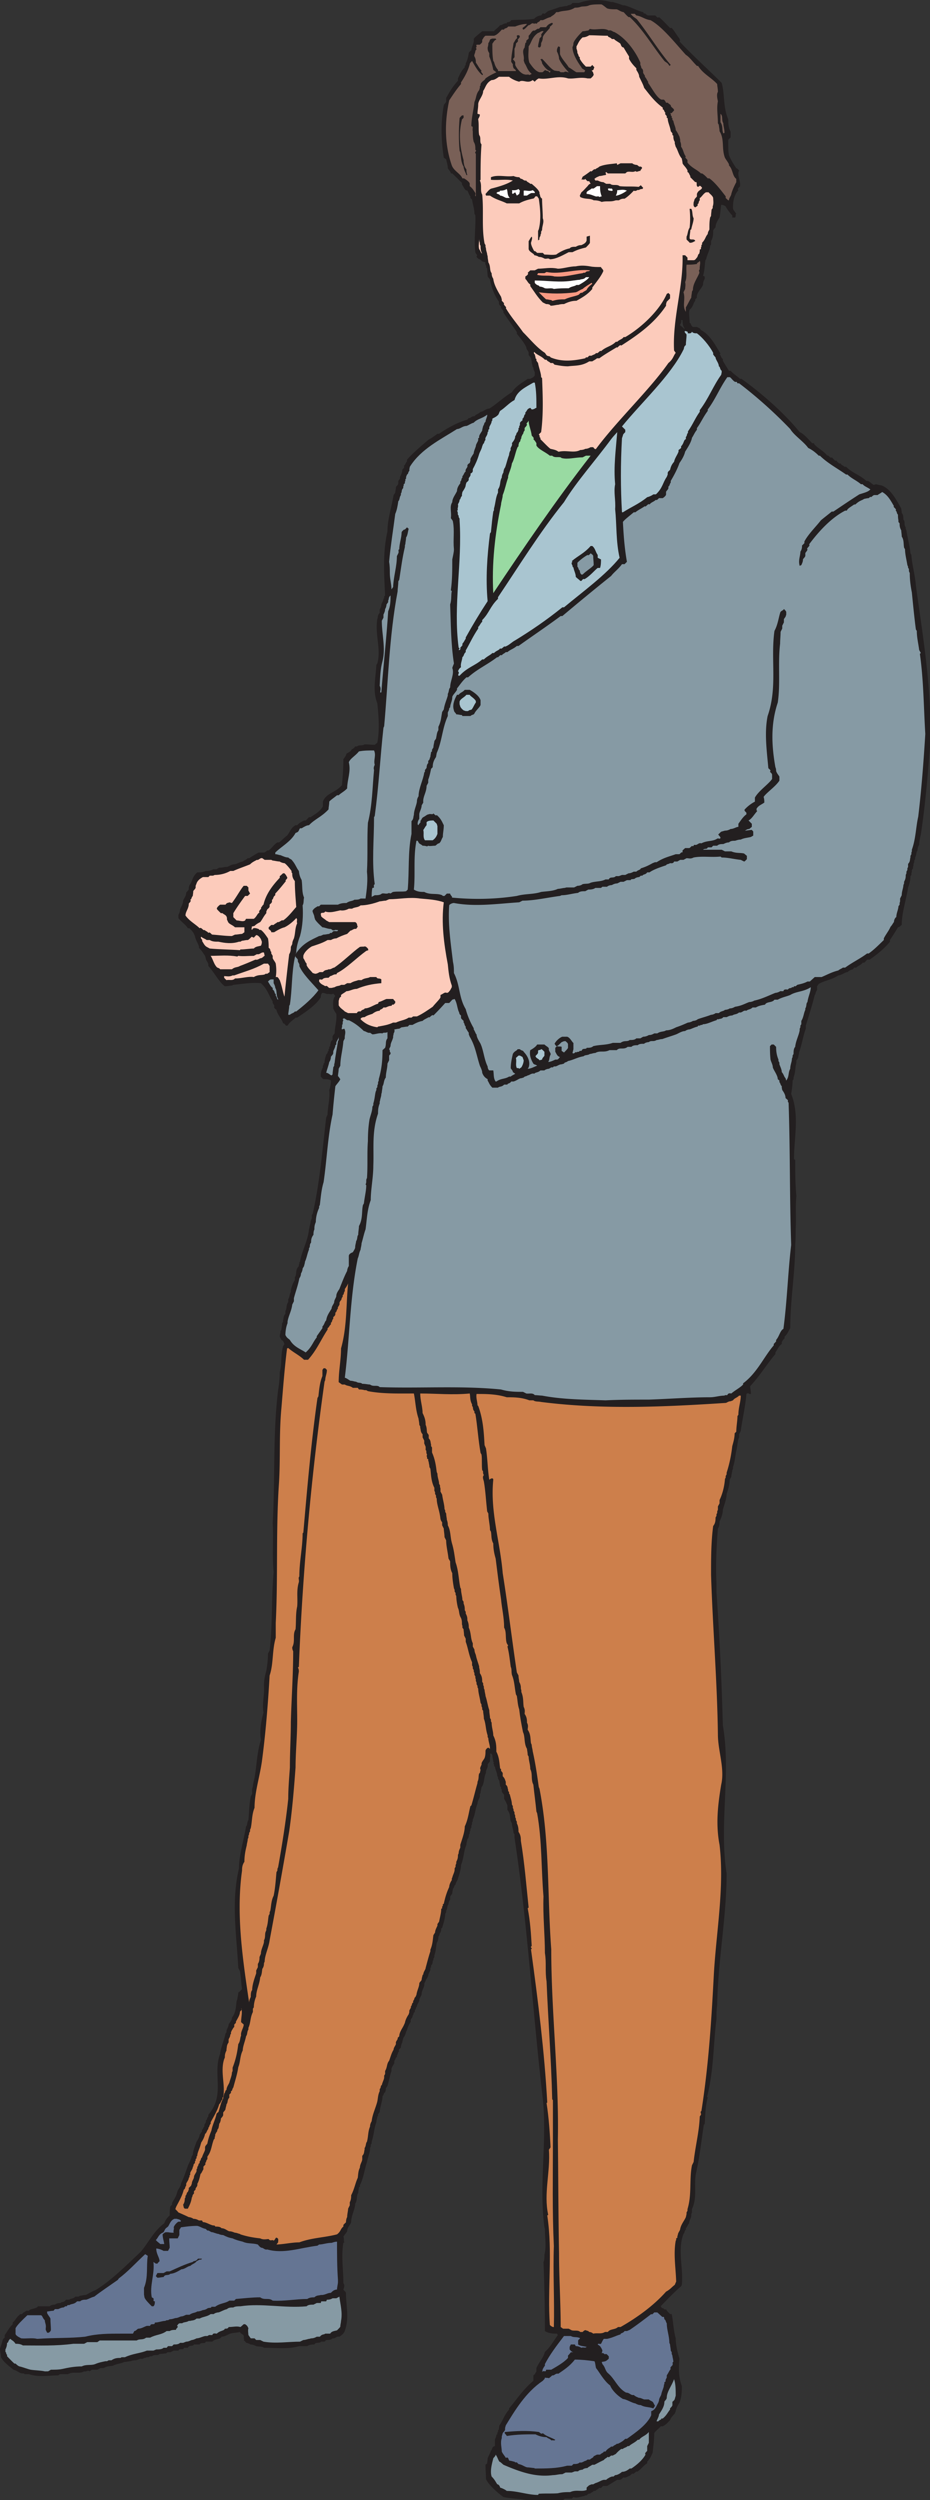 <svg xmlns="http://www.w3.org/2000/svg" width="284.109" height="763.379"><rect width="100%" height="100%" fill="#333333" stroke="none"/><defs><clipPath id="a"><path d="M0 0h284.11v763.379H0Zm0 0"/></clipPath></defs><g clip-path="url(#a)"><path fill="#231f20" d="M160.777 763.379c-2.16-.43-4.609-.43-6.984-.934-1.367-1.007-4.32-3.386-5.328-5.472 0-1.512-.145-2.739-.145-4.391l.504-.434c0-.289.145-1.007.145-1.511.215-.649.719-1.367 1.008-2.375.43-.219.214-1.227 1.222-1.371v-1.942c0-.289.434-.793.434-1.511l.289-.145v-.504l.215-.215v-.508l.289-.285v-.433l.14-.793c1.008-1.367 1.442-3.094 2.954-4.825v-.359c2.375-2.734 4.101-5.613 7.418-8.422v-1.656l.43-.36.503-.867v-1.007c.723-1.727 2.16-3.094 2.594-4.965 1.512-1.227 2.734-3.457 3.96-5.114l-.288-.433c-.938 0-2.45 0-3.672-.79 0-6.913-.145-13.898-.434-21.097.29-.504.29-1.367.29-2.23.648-2.594.144-4.97.144-7.852l-.145-.5c-1.726-12.89.864-26.137-.504-39.312-3.097-26.426-4.609-53.137-8.64-79.707v-1.008l-.29-.36c0-.793-.503-2.015-.503-2.949l-.36-.648c-.289-1.008 0-2.235-1.007-3.457v-1.367c-.215-.504-.504-1.227-1.008-2.016v-1.152c0-.22-.719-.723-.719-1.227v-.43l-.219-.289v-.504l-.285-.214c0-.504-.219-1.008-.219-1.657l-.43-.722v-.504l-.214-.215c0-1.008-.508-1.656-.723-2.88-.504-.288 0-.503-.504-1.007l.215-.219-.215-.285c0-.36-.289-1.37-.289-2.09l-.43-.504c-.503.22 0 .72-.288 1.223v1.152c0 .22-.72.723-.72 1.227.216.719-.648 1.438-.503 2.375-.649 1.223-.434 2.734-1.152 4.106l-.215.214c0 .504-.29 1.008-.29 1.727l-.214.504v.504c0 .648-.723 1.37-.723 2.379-.648 1.367-.648 3.093-1.437 4.824v.504l-.22.36v.503l-.214.504v.504l-.29.504v.43l-.214.433v.504c-.504.504 0 1.008-.719 1.727 0 .503-.289.867-.289 1.73-.867 1.871-.718 3.96-1.656 6.191 0 1.153-.434 2.59-.937 4.106 0 .504-.72 1.152-.72 1.87-.503.216-.288.72-.792 1.224 0 .214-.215 1.007-.215 1.367 0 .289-.648.793-.648 1.226v.79c-.29.218-.504.867-.504 1.37-.504.504-.215 1.223-.72 1.942v.504l-.288.504c0 1.152-.434 2.593-.938 4.25l-.285.215v.503l-.219.72c-.43.288-.14.792-.644 1.226 0 .43 0 1.152-.508 1.941-.215 1.227-.215 2.45-.719 3.817v.504l-.289.503v.364c-.43.504 0 1.008-.719 1.726v.504l-.214.215v.504c0 .504-.649 1.152-.649 1.875l-.36.789c-.433.434-.433.937-.862 1.586.214 1.008-.793 2.016-.793 3.238 0 .434-.72 1.227-.72 1.875 0 .5-.722 1.223-.722 1.942-.43.214-.144.648-.648 1.152v.504c-.504.215-.285.719-.719 1.223.215.503-.793.867-.504 1.73-.434.648-.937 1.582-1.152 2.59-.504.648-.29 1.37-1.153 2.379 0 .215-.289 1.008-.289 1.367-.215.36-.43 1.008-.43 1.512 0 .214-1.007.718-.503 1.222-.504.215-.29.723-.723 1.227v.504c-.504.14-.285.648-.793 1.148v.723c-.215.504-.644.933-.86 1.726v.649c-.503 1.441-.722 2.953-1.226 4.535l-.504.793v.434l-.215.789c-.503.144-.289.648-.793 1.152 0 1.441-.718 3.098-.863 4.824l-.504.723v.504l-.215.14c0 .508-.289 1.008-.289 1.73-.718 1.872-.718 3.817-1.441 5.977v.504l-.285.43v.504l-.219.504v.504c-.144 1.152-.648 2.379-.934 3.746-.722 2.23-.937 4.32-1.945 6.695l-.215.36v.503l-.289.145c0 .504-.215 1.008-.215 1.727-.648.867-.144 2.09-.937 3.312 0 1.656-1.223 3.602-1.223 5.617-.219.863-1.226 1.586-1.226 2.809-.215.43-.72.933-1.153 1.656.29.504 0 1.008.29 1.727l-.29.144c-.718 4.106 0 8.063 0 12.313.434.504.29 1.222 0 1.941 0 .219.793.648.793 1.152 0 3.961 1.153 7.707-.504 11.809-.289.504-.718.937-1.511 1.441-.938-.214-1.227.649-2.086.504-.504.504-1.227.504-1.946.504l-.503.504h-1.008c-.649.649-1.657 0-2.09.863-.504 0-1.512 0-2.16.504H91.44c-3.601 1.008-6.984.504-10.8.504-.649-.504-1.368-.285-2.375-.504-.504-.215-1.008-.504-1.657-.504-.218 0-.722-.504-1.441-.504 0-.214-.29-.359-.719-.863l.215-.36c-.504-.144 0-.359-.215-.862 0-.504-.793-.504-1.152-1.227-.793.219-2.016.219-2.953.504-.649.219-1.657.937-2.664.937-.434 1.008-1.946.504-2.809 1.512h-2.016c-.214.863-1.367 0-1.87.863h-1.727c-.363.723-1.371 0-1.875 1.008H56.16c0 .863-1.367 0-1.656.863h-1.442l-1.007.504h-.864l-.504.364c-.503 0-1.222.144-1.945.144-.648.719-1.437 0-2.375.719h-.504l-.504.289h-.504l-.503.215c-.215-.215-.649.504-1.368.215l-1.441.504c-.504 0-.934 0-1.656.289-.504 0-1.223.215-1.942.215-.937.503-1.945.503-3.168 1.007l-.218.145c-1.008.215-1.657 0-2.88.719h-.937l-1.008.504h-1.656l-.719.503c-.504-.504-1.007.22-1.656 0-1.223.723-2.664.22-4.105.508l-.934.36H18.29l-.504.359c-2.883 0-5.832.648-8.93-.36H7.488c0-.359-.718-.144-1.226-.359-.719-.289-1.223-.793-2.157-1.011-1.44-1.223-2.953-2.231-3.816-3.813 0-.793-.289-1.656-.289-2.668.29-.719.504-1.437.793-2.445 0-.145.144-.504.648-.864v-.793c.72-.937 1.223-2.09 2.446-3.312v-.504c.863-.719 1.152-1.726 2.375-2.59h.508c.214-.508.718-.508 1.222-1.011h.863c.29-.72 2.235-.504 2.739-1.368h3.597c.36-.36.864-.504 1.586-.504.504-.359 1.008-.504 1.727-.504.434-.503.937 0 1.656-1.007h1.008c.43-.43 1.223-.215 1.871-.934h.938l.503-.289c.504 0 1.008-.215 1.657-.215.504-.144 1.726-1.012 2.953-1.441 4.75-2.809 9.285-7.418 13.894-11.738 2.375-2.735 3.887-6.262 7.2-8.711.289-.72.504-1.368 1.656-2.375 0-.72 0-1.946.215-2.809l.504-.504v-.504c.504-1.008 1.226-1.87 1.511-3.097l.22-.72c.503-.792 1.007-1.511 1.007-2.16.863-1.726 1.367-3.382 2.086-5.328.289-.863 1.008-1.87 1.226-3.093l.286-.219c0-1.152.648-2.664 1.152-4.102.433-.648.937-1.511.937-2.16.29-.218.29-.504.72-.937v-.504c.433-.29.288-.649.792-1.153-.36-.503.649-1.007.36-1.726.503-.219.289-.719.792-1.227v-.504c5.254-6.19 1.223-12.168 3.598-18.644.219-1.945 1.227-4.106 1.656-6.195l.29-.36v-.43c0-.433.648-1.226.648-1.945.215-.504.719-.863 1.008-1.726v-.364c1.222-1.511 1.222-3.382 1.441-5.109l.215-.504c0-.36.289-1.367.289-2.09.215 0 .648-.504 1.152-1.008-.289-1.726-.289-3.597-.648-5.472l-.504-1.008c-.504-10.008-2.234-20.086.215-30.383 0-4.105 1.441-8.426 2.16-12.816.504-.434.215-1.223.719-1.946.218-2.085.218-4.75.722-7.199l.43-.863c0-.793-.144-1.223.219-2.23 0-.649.285-1.657.504-2.594.718-4.102.718-7.703 1.941-11.59-.43-2.594 0-5.473.793-8.356-.504-2.664.36-5.324.145-8.132 0-1.512.214-2.883.718-4.61.29-1.656.504-3.383.504-5.258l.504-.933c.938-7.992.504-15.914 1.227-23.977-.504-4.824 0-9.937-.29-14.902.79-13.54 0-26.93 1.657-40.61.285-1.73.504-3.601.504-5.542.719-2.594.215-4.97 1.008-7.848l.43-.723c-.216-.289-.216-1.008-.934-1.222l-.504-1.008c0-.145 0-.649.215-1.153v-.503l.289-.504c0-.434.215-1.227.215-1.946l.289-.43v-.433c.215-.504 0-1.223.718-2.016v-.863c.504-.723.145-1.73.864-2.738v-.863c.504-.72.289-1.223.793-2.23v-.505c.215-.863.433-1.875 1.222-3.097v-.864c.723-.937 0-2.16 1.227-3.383v-.503l.144-.145v-.504l.215-.219c.504-3.168 2.45-6.476 2.735-9.863l.144-.504c0-.504.36-1.222.36-1.941l.363-1.012v-.863l.285-.504c2.16-9.574 2.953-19.438 4.105-29.305l.43-.933c0-2.375.793-4.754.508-7.489.285-.718.504-1.87.504-2.879-.504-.433-1.442-.433-2.235-.433-.214 0-.359-.29-.863-.793 0-.863 0-1.582.649-2.809v-.504l.214-.285v-.36l.29-.288c0-.723.214-1.442.503-2.45l.43-.503v-.36l.29-.289v-.504l.218-.215v-.503l.285-.215v-.504c.219-.219 0-1.012.723-1.371v-1.008c0-.215.215-.504.644-1.008 0-1.871.723-3.816.504-5.977-.289-.43-.644-.933-.933-1.656 0-.933-.215-2.16.289-3.383.644-.503 0-.718-.29-1.152-.503.434-1.222 0-1.945.145-.215-.145-1.008-.36-1.367-.36-.36.215-.504.864-.504 1.367-1.512 2.45-4.824 4.61-7.199 6.192h-.504c-.723.793-1.73 1.226-2.45 2.45h-.503c-.145-.216-.434-.72-.863-.72-.29-1.226-1.73-2.593-2.016-4.105-.219-.215-.723-.434-.723-.938.36-.43-.644-.933-.43-1.656-1.226-1.726-1.44-3.598-3.6-5.543-2.665-.289-5.544.219-8.423.504l-.433.219c-.504 0-1.512.215-2.16.215-1.727-1.227-3.094-4.032-5.04-6.192v-.504c0-.504-.793-1.226-.793-1.875l-.214-.718c-.504-.72-.938-1.512-1.871-2.45v-.43c-.29-1.007-1.008-1.945-1.227-3.167l-.285-.649c-.219-.504-.649-1.008-1.371-1.726h-.504c-.504-1.008-1.942-1.875-2.88-3.098v-1.008c.29-.504.505-1.008.505-1.656.289-.719.937-1.727.937-2.664.215-.649.934-1.442.934-2.375 0-.29.793-.723.793-1.227v-.43l.215-.718c1.008-1.227.722-2.45 2.379-3.89.718 0 1.726 0 2.59-.43.503 0 1.511 0 2.234-.504h1.004l.867-.504c.504 0 1.008 0 1.727-.219h.503c.649 0 1.368-.793 2.375-.793.938-.14 1.442-.644 2.594-.863.29-.285 1.008-.504 1.512-1.008h.433c.79-.504 1.942-1.223 2.88-1.727h1.656c.214 0 .504-.214 1.007-.648h.43c1.012-.719 1.516-1.727 2.664-2.45h.504c.938-.648 1.442-1.366 2.45-2.085.863-1.008 1.152-2.375 2.593-3.168h.504c.648-.723 1.152-.938 2.086-1.442h.504c.289-.214.504-.503 1.008-1.007h.504c1.152-.864 2.808-1.582 3.746-3.313v-1.437c1.007-2.664 3.812-2.664 5.832-5.043.215-2.59.43-4.965.43-7.918.288-.434.792-.938.937-1.657.215-.214 1.008-.503 1.441-1.007 0-.434.79-.434 1.223-1.227h.504l.289-.14c.36-.364 1.367 0 2.086-.504 1.008 0 1.875.14 3.097.14l.793-.644c.72-3.817.43-7.922 0-12.024-1.511-3.816-.503-7.707-.289-11.738l.29-.434c1.222-4.316-.794-8.925 0-13.535.214-.43 0-1.223.718-1.87v-.938c0-.286.504-.79.504-1.512 0-.504.649-1.153.649-1.871l.214-.215v-.504l.29-.29c-.29-6.405-.794-12.886.718-19.581 0-3.602 1.227-7.203 1.871-11.09l.504-.719c0-.504.219-1.008.219-1.73 0-.145.719-.649.719-1.153v-.718l.504-.719v-.504c.289-.504.718-1.367.718-2.16 0-.219.938-.719.434-1.227.504-.214.504-.863 1.008-1.367v-.504c1.656-1.941 4.25-4.101 6.48-6.047 1.153-.648 1.871-1.152 2.809-1.87h.504c2.664-1.876 5.976-3.602 8.64-4.321l.43-.504c.504.215 1.008-.723 1.73-.504.43-.648 1.153-.648 1.872-1.37.793 0 1.656-1.005 2.664-1.005 1.726-.937 4.535-3.601 6.91-4.969 1.226-1.945 3.238-2.953 4.824-4.105H162l.938-.504.43-.504v-.937c0-.286-.43-.72-.43-1.512l-.22-.145c0-.504-.284-1.007-.284-1.726l-.22-.938c0-.285-.718-.789-.718-1.148v-.508c0-.504-.719-1.004-.719-1.726-.504-1.153-1.656-2.59-2.882-4.106v-.504c-1.223-1.87-2.665-3.742-4.102-5.973v-.433c-.219-.29-.219-.434-.723-.938v-.504c-.285-.214-.644-.503-.644-.933v-.504c-1.516-2.16-2.235-4.32-2.738-6.695 0-.29-.72-.793-.72-1.227 0-.43-.144-1.437-.144-2.16l-.36-.504c.36-.215-.433-.719-.144-1.437l-1.007-.29c-.215-.144-.504-.648-.938-.648-.285-.215-.79-.504-.79-.937.505-.286-.362-.79-.362-1.223-.504-3.602.144-7.488 0-11.23l-.286-.504c0-1.512-.503-2.739-.722-4.32l-.504-.505v-.504c-.504-.504-.504-1.007-.934-1.73l-.504-.145c-.503-.504-.652-1.007-1.152-1.726v-.504c-1.008-.938-1.73-1.727-2.953-2.879h-.434c0-.434-.504-.937-.933-1.586 0-.863-.29-1.726-.504-2.734l-.723-.504c-.789-5.184-1.008-10.512 0-15.985 0-.289.723-.793.723-1.222v-1.012c.933-1.652 1.871-3.383 3.598-5.254v-.719c.503-1.007.937-2.234 2.09-3.386v-.43l.288-.29v-.503c.504-.863.72-1.871.934-3.098 0-.214.29-.504.793-.863 0-1.008.938-2.23.719-3.457.219-.504 1.37-1.367 2.594-2.375h3.597c.29-.504 1.227-1.008 1.875-1.871.504.144 1.223-.719 2.016-.504 0-.719.719 0 1.367-1.008 2.23-.215 4.61 0 7.055-.433.144-.286 1.152-1.008 2.09-1.008l.503-.649.504.145c.145 0 .649-.504 1.153-.863.933-.29 2.449-.793 3.597-1.223.504 0 1.442-.29 2.16-.29.504-.503.938 0 1.657-.937h1.945c3.168-1.152 6.48-1.152 9.863-.285h.504c.938.285 1.871.504 3.098 1.008h.504c1.87.504 4.031 1.727 5.687 2.086l.29.504c.214-.504.718.504 1.222.504h2.09c.285 0 .719 1.008 1.222.504 1.153.937 2.016 1.945 3.383 3.312h.504c.938 1.008 1.367 2.016 2.375 3.242l.219.649-.219.215c3.602 3.886 8.93 8.71 12.89 12.672 1.009 3.597.36 7.199 2.016 11.16 0 1.152 0 2.375.72 3.742v1.73l-.72.72v1.44c0 1.223 0 2.16.215 3.31.504 1.226 1.227 2.448 2.235 3.96.14 0 .36.145.863.649-.723 1.44.504 3.097.285 4.824 0 .215-1.008.718-.504 1.222-1.437 1.657-1.652 3.602-1.652 5.473 0 .504.504 1.008 1.008 1.73-.364.141 0 .645-.364 1.153h-.863v-.649c-.504-.503-1.512-1.73-2.016-2.738-.214-.215-.863-.504-1.367-.504-.215 1.227-.215 2.375-.504 3.89-.504.72-1.222 1.942-1.222 2.95 0 .145-.723.649-.723 1.152 0 .938 0 1.946-.648 3.098v1.008l-.286.43c0 1.152-.937 2.664-1.226 4.105l-.215.29c-.215 1.366-.215 3.093-.719 4.75l.504.218v.719c-.289.504-.504 1.007-.504 1.726-.289 1.153-2.16 2.594-1.875 4.031l-.504.504v.434c-.718.793-.503 1.727-1.726 2.734l-.145.649v.504c0 .937.145 1.73.145 2.882.504 0 .215.72 1.008 1.223h1.222l.868.434.359.504c2.808 1.437 4.465 4.75 5.976 7.199l-.289.289c.504.215.29.863 1.008 1.367v.504c.504.934 1.153 1.941 1.871 3.094h.504c.938 1.008 1.73 1.441 2.88 2.449h.433c5.761 4.105 12.96 10.297 17.785 16.273 1.223.504 2.375 1.871 3.816 3.383h.504l.285.504c1.227 1.223 2.809 1.945 3.817 3.313.144-.504 1.008 1.007 1.37.504.286.214.505.503 1.009 1.007h.504c0 .215.214.36.718.864h.504c.145.504.649.504 1.153 1.007h.503c1.946 1.946 4.032 2.375 6.192 4.32h.504c.504.216.937.72 1.726 1.223l.72-.214.866.214.793.145c2.809 1.008 4.535 4.394 6.047 7.059 0 .14.145.933.145 1.367.504.504.504 1.222.504 2.015.718.72 0 1.368.718 2.375v.434l.215.504c.29 2.16 1.012 4.605 1.227 6.984l.289.504c.14 2.809 1.148 6.192 1.367 9.29 2.23 16.269 5.11 32.902 4.32 49.46-.722 8.93-1.441 17.57-2.808 26.64-.29 1.223-.504 2.16-.504 3.098-.29.504-.504 1.008-.504 1.727-.504.648-.219 1.152-.723 2.16v.504l-.285.434v.504l-.219.503v.43l-.14.504v.434l-.364.504v.503l-.14.504v.504l-.29.36c0 1.007-.214 2.23-.722 3.457-.504 3.597-1.941 7.632-1.941 11.449-.145 0-.649.719-1.153.719a77.46 77.46 0 0 1-2.449 3.886v.504c-1.656 2.09-4.101 4.032-6.191 5.473h-.793s-.36.504-.864.937h-.503c-.504.79-1.223.79-1.946 1.512h-.644l-.364.504c-.43.145-.863.145-1.656.863-.719 0-1.941 1.008-2.805 1.008-2.234 1.442-3.89 1.442-5.976 2.594l-.508.719v1.007c0 .215-.5.72-.5 1.368l-.219.289c-.789 3.168-1.726 6.047-2.734 9.36v.937c-.863 2.23-1.152 4.824-2.09 7.27v.433c-.285.504 0 1.222-.789 1.941 0 .508 0 1.012-.219 1.656-.14 1.227-.14 2.16-.644 3.602v.504l-.29.433c0 1.223-.214 2.664-.433 4.102 2.594 6.48.863 13.176.863 19.871l.364.29c0 3.6 0 7.198.36 11.015-.36 3.386 0 6.48-.22 10.152 0 1.371 0 3.098-.14 4.754 0 8.422-1.516 16.773-1.516 25.414-.504.723-.719 1.656-1.727 2.594v.504c-.214.215-.718.718-.863 1.222v.504c-1.008.723-1.222 1.586-1.945 2.594v.504c-2.664 3.094-4.606 6.48-7.703 9.793 0 .504.215 1.512.215 2.23-.215.649-.72-.504-1.368.145-.289 3.672-1.222 7.559-1.726 11.305l-.504 1.007v.934l-.219.504c-.285 1.152-.285 2.16-.644 3.601-.364 1.657-.364 3.094-1.008 4.97v.503l-.219.504c0 .504-.289 1.223-.289 1.941l-.504.938c0 1.223-.43 2.953-.933 4.32 0 1.442-.649 3.098-1.153 4.824 0 1.153-.36 2.16-1.008 3.598 0 .508 0 1.371-.504 2.164-.433 5.543-.718 11.016-.433 16.848v2.59a926.615 926.615 0 0 1 1.945 40.61c2.59 15.046-1.222 29.952 1.153 45.284 0 13.18-2.665 26.715-2.88 40.106-.218 1.511-.218 2.664-.218 4.25-1.008 8.062-.79 15.62-2.879 23.832l.215.215c-.719 2.375-.719 5.253-.934 7.992l-.289.43c-.719 4.753-1.222 9.578-2.375 14.687-.722 3.602.504 7.203-1.226 10.945v1.008l-.215.504v.434c0 .793-.649 1.511-.649 2.375-.359.289-.504 1.007-1.007 1.511v.504c-.504.215-.215.719-.72 1.227-1.87 4.965 0 10.293-.503 15.55l-.219.434c-1.941 1.652-3.887 3.672-6.262 6.117l.504.649c.145-.504.649.719 1.153.215 0 .289.718 1.007 1.222 1.515h.504c.504 2.375.504 4.82 1.227 7.414 0 1.871.504 4.106 1.148 6.192-.285 2.879-.285 5.761.723 8.351 0 1.512 0 3.242-.723 5.114-.504.718-1.008 1.726-1.148 2.59l-.29.722c-.433.504-1.226 1.223-1.44 2.016-.72.718-1.009 1.222-2.231 1.87h-.649c-.214.505-1.441 1.223-1.945 2.09 0 2.016-.285 3.958-.504 6.047-.43.793-.648 1.657-1.656 2.665v.503c-.934.434-1.941 1.946-3.094 2.594-.219-.508-1.008 1.008-1.441.504 0 0-.29.215-.793.719-.36 0-1.153.719-1.871.504-.215 0-.719.719-1.223.719h-.723c-.933.503-1.87 1.152-3.093 1.87h-1.153c-.289 0-.718 1.008-1.222.505-.29.503-.723.503-1.227 1.011h-.504c-.144.36-.648.36-1.152.864-.215-.145-.504 0-1.008.503h-.43l-.289.215c-.867 0-2.09.793-3.312.29l-.504.503h-2.16l-.504.43h-11.016zm48.313-662.902v-.29c-.578-.863-.578-1.582-.578-2.445h-.434c.29.863-.43 1.293-.285 1.582a12.19 12.19 0 0 1 1.297 1.153"/></g><path fill="#869aa4" d="M164.375 761.797c-3.168 0-6.262-1.223-9.574-1.223-.29-.289-1.227-.793-2.016-1.011 0-.215-.36-1.008-.863-1.008-.508-.72-.723-1.367-1.73-2.375-.505-1.582 0-3.598.503-5.543 0-.145.72-.649.72-1.153.507.649.722 1.512 1.151 2.16.22 0 .723.504 1.227.938 5.039 2.16 9.793 3.887 15.117 3.168 1.012 0 1.656-.29 2.883-.29l1.008-.503h1.87l.938-.36h1.008c.215-.363 1.004-.503 1.367-.503.29-.364 1.008-.508 1.512-.508 0-.215.719-.504 1.442-1.004h.648c.504-.219 1.726-.937 2.879-1.441.36-.504.719-.504 1.222-1.008.29.36.504 0 1.008-.36h.504l.938-.503a8.48 8.48 0 0 1 1.656-1.512h.504c.215-.363.933-.363 1.437-.867h.434c.719-.72 1.727-1.008 2.664-1.942h.434c.718-1.008 1.941-1.152 2.949-2.375v3.309l-.504 1.008v1.37c0 .286-.934.72-.504 1.223-.934 1.657-2.59 3.098-4.32 4.246h-.504c-.649.504-1.367 1.012-2.375 1.012-.215.215-1.223 1.008-2.086 1.008l-.508.43h-.504l-.719.289c-.214.215-.503.215-1.007.718h-.72c-.862.145-1.366.649-2.593 1.008l-.648.36h-.504l-.719.289s-.29.215-.793.718v.723c-1.586.649-3.094-.219-5.039.649-1.152 0-2.375 0-3.742.359-2.02.144-3.602 0-5.832.144l-.219.36"/><path fill="#657593" d="m163.367 753.73-.144-.144c-.504 0-1.512-.215-2.23-.215-1.009-.289-1.372-.789-2.595-1.008l-.503-.504h-.504l-.215-.214c-.29 0-1.008-.29-1.442-.29-.504 0-.214-1.367-1.222-.863-.215-.504-.938-1.222-1.223-1.945 0-1.152-.504-2.664 0-4.102v-.504l.285-1.007c0-.145.723-.649.723-1.153v-.433l.215-.793c2.664-4.32 5.976-10.008 11.304-13.606.215-.289.649-.504.649-1.008.36.215.719 0 1.223.215 0 0 .503-.36 1.007-.863.72.145.938-.719 1.871-.504 1.442-1.008 3.457-2.234 5.043-4.32 2.012 0 3.887.215 5.977.504.285.359.285 1.367.504 2.086 1.008 1.226 2.375 3.89 4.316 5.328.504 1.37 2.16 3.097 3.89 4.105 1.224.145 2.59 1.153 3.817 1.367.504.29 1.008.504 1.657.504 1.222.719 2.445.504 3.816 1.008l.504-.789-.504-.937c-.219-.504-.867-.504-1.371-1.008h-1.438c-.504-.145-1.007-.504-1.656-.504-.289-.145-1.008-.36-1.512-.863-.937.214-1.226-.723-2.379-.723-2.664-1.512-3.308-4.102-5.542-5.973-.864-.793-.72-1.73-1.657-2.738l-.215-.649c1.008-.214 1.153 0 2.16-1.007v-.72c-.289-.214-.503-.718-1.007-.718-.145.504-.649-.648-1.153-.144l.215-.868c0-.144-.215-.648-.719-1.367l-.718-.504c.215-.504.504 0 1.008-.214.214-.29.43-1.008.863-1.512h1.008c1.726-.36 2.449-.863 4.101-1.367 0-.504.723-.22 1.227-1.008h.719l.863-.363c2.234-1.512 4.105-2.95 6.554-4.82.286.214.43 0 .934-.509h.938s.793.723 1.511 1.371h.504l.145.72c.504.288.36.792.719 1.222 0 2.016.792 3.89.792 5.976l.215.504c0 .504.215 1.223.215 1.871l.29.504v.508l.214.504c0 .504.29 1.223.29 1.942-.505.144 0 .503-.29 1.007 0 .145-.934.649-.504 1.153-.43.433-.719 1.226-1.222 1.945v.648l-.36.72v.503l-.36.215v.504l-.144.289c0 .863-.504 1.586-.793 2.808 0 .504-.718 1.153-.718 2.016l-.215.649c-.504.718-.723 2.085-2.16 2.59v1.226c-1.227 2.879-4.825 5.328-7.418 7.2h-.504c-.72.718-1.223 1.007-2.23 1.51h-.36c-.29.36-.793.36-1.227.864h-.504c-.504.504-1.007.504-1.726 1.512h-.504c-.145.433-.649.433-1.152.937h-.938l-1.008.504c-.144.504-.648.504-1.152 1.008h-.719l-.504.36c-.504 0-1.222.792-1.87.503-.505.504-1.227.504-1.946.504l-.504.504h-1.442c-3.093.863-6.406.863-9.863.863"/><path fill="#231f20" d="M168.406 745.164c-.215-.504-.933-.504-1.437-1.008-.938 0-2.16-.215-3.383-.863-2.809 0-5.691 0-8.785.504 0-.36-1.008-.863-.504-1.223 3.312-.289 6.695-.508 10.297 0 .215 0 .719.864 1.222.36 1.153 1.007 2.375 1.222 3.817 2.015-.219.43-.723 0-1.227.215"/><path fill="#869aa4" d="M200.594 739.332c0-.36.719-1.367.719-2.086.718-1.152 1.656-2.379 1.656-3.89 0-.215.719-.72.719-1.223 0-1.871 1.511-3.602 2.234-5.688.504 1.438.504 3.313.504 5.04l-.29 1.007c0 .145-.214.504-.722.863v1.008c0 .219-.215.504-.719 1.008v.36c-.718.867-1.007 1.73-2.23 2.738h-.434c0 .504-.43.215-.933.863h-.504"/><path fill="#657593" d="m165.602 724.285.214-.937c.215-.29.215-.504.649-1.008v-.504c1.512-2.879 3.457-5.473 5.832-8.566h2.086c.793.503 1.512.214 2.449.503.79.215 0 .36-.215.864v1.222c.649.504 1.656.504 2.59.723-.43.5-.934 0-1.586.285-.5-.285-1.004-.504-1.726-.504l-.286-.504h-1.226l-.36.723v.79s.649.862 1.153.862h-.793s-.36.508-.863 1.012v.719c-1.223 1.367-3.383 2.59-5.114 3.597h-1.582c0 1.012-.793 0-1.222.723"/><path fill="#869aa4" d="M13.68 724.066c-1.223-.285-2.88-.285-4.32-.504-1.008-.214-2.16-.718-3.383-1.007-.215 0-.72-.36-1.227-.864h-.36c-.788-.718-1.511-1.511-2.23-2.23v-.504c-.504-.215 0-.36-.504-.863v-.723c.29-.504.504-1.223.504-2.016.504 0 .215-.718 1.008-1.222.434.504.937.504 1.582 1.512.508 0 1.512 0 2.234.503 4.97 0 10.079.215 15.407-.503h3.312l.938-.504h3.093l.723-.504h11.305c1.008-.649 1.726 0 2.879-.864h1.222c1.871-1.007 3.383-.793 5.04-2.015h.937c.504-.363 1.222-.363 1.945-.363-.219-.36 1.008-.864.285-1.223.22-.29.434-.793.938-.793h.648c.504-.43 1.223-.215 2.016-.719h.433c.504-.215 1.153 0 1.942-.719h.937c1.153-.648 2.16-.504 3.383-1.367h.938c.289-.289.933-.508 1.437-.508.938-.285 1.442-.718 2.594-1.007.504-.504 1.223-.504 1.945-.504.504-.36 1.512-.36 2.16-.36 6.551-1.008 13.461.649 20.23 0 .434-.504 1.368-.504 2.09-.504l1.009-.504h1.222l.145-.503h1.511l.215-.504c.504 0 1.008 0 1.73-.43h1.15l.937-.504c.289 2.445 1.007 4.82.504 7.414 0 .504-.215 1.008-.215 1.727 0 .144-.504.648-1.008 1.152-.723.219-1.656.219-2.09 1.008H99.36c-.504.433-.863 0-1.656.937h-.933c-.504.29-1.008.504-1.73.504l-.505.145c-.43 0-1.152.36-1.87.36l-1.009.503c-3.601 0-7.418.649-11.16 0l-1.008-.504h-1.222l-.504-.504H76.61l-.722-1.008c0-.433-.215-1.44 0-2.09-.215-.359-.215-.718-1.008-1.222h-.43c-.289.215-.504.504-1.008.863-1.152-.36-2.16 0-3.601 0-.145.504-.649.504-1.153.504-.214.723-1.44.504-2.449 1.512-.504 0-1.148-.285-1.367.433h-1.008l-.504.29h-.504c-.718 0-1.87.718-2.808.718-.285.145-1.008.504-1.438.504-.504.145-.937.504-1.73.504l-.934.36h-.937c-.504.503-1.223.503-1.946.503l-.503.504h-1.223l-.434.504h-.933c-.504.504-1.512.504-2.235.504l-.863.36h-2.016c-2.085.867-4.246.867-6.695 2.019h-1.008l-.359.215c-.793 0-1.73 0-2.738.719h-.864l-.504.289h-.503c-1.008.214-1.946.359-3.094.863-1.227.504-2.738 0-4.106.719-1.945 0-3.816.289-6.047.793-.937.214-2.16.214-3.386.214l-.863.504H13.68"/><path fill="#657593" d="M11.305 714.133c-1.442-.36-3.168 0-4.825-.145l-.937-.504c-.285-.214-.793-.504-.793-.937v-1.656c.508-1.008 2.02-2.446 3.602-3.957h4.105c.504 0 .504.863 1.223 1.511 0 .72.504 1.438.289 2.446v.504l.43.867h.503c.29-.219.649-.504.649-.867 0-1.008-.145-2.23-.145-3.454-.215-.504-.719-1.007-1.008-1.656v-.504c.504 0 1.153-.219 1.946-.219l.433-.503h1.008c.504-.215 1.008-.504 1.656-.504l.504-.36h.43l.29-.36h.503c.719-.503 1.441-.144 2.375-1.151h.937c.504-.504 1.223-.504 1.872-.504.793-.215 1.511-.72 2.449-.934 1.941-1.516 4.75-3.387 7.199-5.113l.29-.434c2.878-2.16 4.968-4.535 8.062-7.414l.793.504c-.504 3.094.214 6.48-1.153 9.793v2.016l.145.863c.215.719 1.222 1.726 2.23 2.734h.504c.434-.36.434-1.008.434-1.511-.72 0-.215-.504-.434-.934l-.504-.29c-.719-3.6.938-6.983.504-10.8l.723.504h.5s.144-.289.648-.719c0-1.152-1.008-2.16-1.008-3.89.504 0 1.512.289 2.235.722h1.367l.504-.937c0-1.008-.145-1.656-.145-2.88h2.594l.504-1.007v-1.586l.504-.789c1.582-.219 3.094-.433 4.969-.433 1.007.214 1.437.718 2.59.933l.503.504c.504-.215 1.008.648 1.73.504l.216.144c.289 0 .933.364 1.437.364.219.14.938.36 1.442.36 1.007.503 1.656.792 2.879 1.007 1.007.504 1.945.719 3.097 1.008 1.512.719 2.88.36 4.61.863 0 0 .718 1.008 1.222 1.008s.863.719 1.656.504c5.04 1.441 10.008-.504 15.336-1.153l.504-.359c1.153 0 2.375-.504 3.817-.504.504-.144.933-.36 1.656-.36 0 3.817 0 7.634.285 11.665v.719c0 .503-.285 1.511-.285 2.23-.508 0-1.152.219-1.871 1.012-1.012 0-1.442.504-2.594.648h-.504c-.504.215-1.222 0-1.945.719-.504 0-1.512 0-2.16.504-3.383 0-6.985.719-10.582.504-1.227-1.008-2.45 0-3.817-1.008-2.449 0-4.824.289-7.418.504l-.504.504h-1.511c-1.153.863-2.809.719-4.32 1.87h-1.15c0 .505-.722.216-1.226.505-.214.215-.863.504-1.367.504-.504.215-1.008.433-1.726.433-.723.504-1.371.285-2.38 1.008H56.88c-.43.145-.934.504-1.582.504-.504.145-1.008.504-1.73.504-.504.144-1.008.36-1.727.36l-.504.288h-.434l-.43.215c-1.007 0-2.015.504-3.167.504 0 1.008-1.227 0-1.442 1.008h-1.008c-.718.215-1.656.863-2.59.863-.288 0-.722.723-1.226.723l-.43.789h-3.457c-3.96 0-7.418 0-11.16.937-4.61.504-9.433.29-14.398.649h-.29"/><path fill="#cd7f4b" d="M181.223 712.547a1.88 1.88 0 0 0-1.223-.504l-.29-.285-.718-.219c-.215-.144-.504 0-1.008.504h-.718c-.649-.648-1.657-.285-2.594-.504l-.938-.504h-1.726l-.719-.504c0-7.344-.504-14.832-.504-22.465-.219-11.59-.219-23.109-.36-34.773.36-19.227-2.019-38.738-2.019-58.106-1.222-16.128-.43-32.757-3.597-49.03l-.215-.505c-.504-3.601-1.008-7.199-1.875-11.015 0-.504-.285-1.153-.285-1.871l-.22-.504c-.214-1.227 0-2.664-1.007-4.106 0-.719.29-1.222-.215-2.16 0-.719 0-1.656-.719-2.664 0-.648.215-1.152-.289-2.16-.214-1.442 0-2.809-.718-4.535v-.504l-.145-.504c0-.649 0-1.152-.504-2.09 0-.504-.219-1.152-.219-1.941l-.503-.938c-1.512-10.082-2.665-19.87-4.32-30.312-.79-9.575-3.887-18.864-2.88-28.512 0-.649-.718-.504-1.222 0-.504-3.094-.504-6.262-1.008-9.574l-.434-1.008c-.215-3.817-.43-7.922-1.941-11.953l-.219-.215c0-1.012-.504-2.234-.285-3.457 2.879 0 6.047 0 9.215 1.008 2.086 0 4.465 0 6.91.937h1.227c.648.5 1.437.285 2.375.5 18.718 2.38 37.511 1.516 56.375.29.289 0 .792-.505 1.511-.505l.723-.285c.504-.722 1.148-.722 1.871-1.441h.504c0 1.941-.723 3.597-.723 5.832l-.285.43c0 1.44-.36 3.167-.36 4.753l-.503.504c0 1.223-.29 2.375-.723 3.887-.289 2.594-.793 5.258-1.726 8.137v.504l-.29.504v.503l-.214.36c-.145 2.015-.649 4.394-1.657 6.48v1.008l-.503.938v1.007l-.215.504v.504l-.22.36v.504l-.284.503c0 .72 0 1.73-.723 2.594-.648 4.824-.648 9.934-.648 14.903.504 16.128 1.875 32.402 2.09 48.746 0 5.039 2.16 10.367 1.007 15.336-1.007 6.046-1.726 12.023-.504 18.359 1.512 12.887-.937 26.062-1.726 39.238-.723 13.899-1.586 27.938-3.817 42.047-.503.29 0 .723-.144 1.152l-.36.504c-.148 4.61-1.37 9.145-1.874 13.899l-.504 1.008c-.864 4.32 0 8.925-1.368 13.39v.504l-.289.504v.504l-.214.937c-.504 1.153-1.442 2.16-1.727 3.598 0 .504-.723 1.152-.723 1.875l-.14.29v.503l-.364.215v.504l-.14.215c-.723 4.105 0 8.207.14 12.457l-.43 1.008c-.937.718-1.44 1.437-2.663 2.085-4.106 4.61-9.36 8.211-13.899 10.801h-.789c-.863.864-2.379.504-3.097 1.512h-.864c-1.222.723-2.23.219-3.601.504"/><path fill="#cd7f4b" d="M168.91 710.531c-.215-.144-.504-.144-.933-.648-.793-11.016.933-22.102-.793-33.406l.289-.215c-1.442-6.48.718-13.176.214-19.875l.504-.719c-.214-4.39-.504-8.926-1.222-13.535l.215-.145c-.864-15.625-2.809-31.031-4.97-46.8.724-.29-.503-.504.22-1.008-.22-3.817-.434-7.414-1.227-11.52l.29-.215c-.72-6.77-1.224-13.465-2.376-20.379 0-.789 0-1.726-.723-2.734 0-.648 0-1.656-.503-2.59v-.508l-.286-.504v-.43l-.218-.433v-.504l-.215-.504v-.504l-.29-.503v-.36l-.214-.504v-.504l-.29-.504c0-.937-.359-1.945-.648-3.097l-.214-.215v-.504l-.29-.289v-.43c-.214-.289 0-1.008-.718-1.511v-.868c-.215-.504-.215-1.007-.938-1.726v-1.008l-.504-.648v-.504l-.285-.215c-.219-1.512-.219-3.387-1.152-5.113 0-1.657 0-3.094-.938-4.97 0-1.222-.504-2.445-.504-3.886l-.214-.434v-.503l-.29-.504c0-.72-.214-1.368-.214-2.375-.504-1.438-.649-2.88-1.153-4.32 0-.505-.289-1.223-.289-1.872l-.215-.504v-.504l-.214-.503v-.504l-.29-.434c0-.793 0-1.656-.718-2.664 0-.504 0-.934-.219-1.727v-.359c-.285-1.008-.79-2.234-1.008-3.457-.144-.434-.43-.937-.43-1.656l-.503-.934v-1.012c-.723-1.367-.434-3.093-1.227-4.75 0-.718 0-1.222-.43-2.234 0-.719 0-1.148-.504-2.086v-.504l-.289-.504c0-.718 0-1.152-.363-2.09v-.503l-.355-.504c0-1.008-.434-2.16-.434-3.383l-.215-.43c-.504-2.379-.504-5.113-1.441-7.707-.29-1.87-.504-3.887-1.153-5.976-.503-1.872-.289-3.598-1.222-5.329 0-.43 0-.933-.29-1.656 0-.5-.214-1.222-.214-1.941l-.29-.504v-.434l-.214-.43c0-1.226-.504-2.738-.723-4.394l-.504-.934v-.937l-.14-.504v-.433l-.29-.504c0-1.008-.503-1.872-.503-3.094l-.219-.504c-.215-1.871-.504-3.887-1.437-5.977v-1.511l-.29-.434v-.504c-.214-.504 0-1.152-.718-1.87v-1.009l-.504-.719c-.145-.648 0-1.44-.434-2.378 0-1.223-.215-2.16-.933-3.598 0-1.871-.723-3.887-.723-5.977 5.04 0 9.793.504 15.121 0 .215.864 0 2.09.719 3.313v.504c.504.43 0 .933.722 1.656v.504l.286.215c.648 3.887.867 7.922 1.586 11.953l.289.504c.214 1.441 0 3.168.214 4.824.504.215 0 .719.504 1.438-.504.503-.214 1.152 0 1.945.504 2.808.649 6.047 1.008 9.144l.36.649c0 1.726.503 3.457.503 5.039l.29.504c.214 1.008 0 2.375.718 3.601 0 1.512.215 2.88.72 4.606.507 4.105 1.01 8.066 1.655 12.457.22 2.594.938 5.543.938 8.64.793 1.368.289 3.094.793 4.75l.43.723-.215.29c.504 1.94.718 4.03 1.007 6.19.36.72.145 1.438.36 2.446.793 1.875.793 3.816 1.226 5.976l.286.504c.218 1.227.218 2.594.722 4.106.215 2.086.649 4.465 1.153 6.91.718 1.512.214 3.387 1.222 5.113 0 .36.215 1.153.215 1.871l.29.504c0 1.227.503 2.38.503 3.817.719 1.367.215 2.664.719 4.25l.218.504c.286 2.734.649 5.328.934 8.207l.219.504c1.512 8.421 1.222 16.847 1.941 25.414-.215 5.832.434 11.52.434 17.28.504 2.954 0 5.544.504 8.641.504 12.313 1.437 23.977 1.726 36l.215.29v13.175c0 10.297-.215 20.809.29 31.39-.29 8.208.214 16.345 0 24.696h-.29"/><path fill="#231f20" d="m48.094 695.484-.5-.504.5-.937h1.875l.933-.504h.938c2.23-1.008 4.61-2.16 7.055-2.879.363-.504.867 0 1.585-1.008h1.223l-.215.29h-.504l-.937.503c-.504.72-1.152.72-1.942 1.438-.722 0-1.656 1.008-2.664 1.008-.648.363-2.16 1.37-3.386 1.37-.72.72-1.582 0-2.086 1.009-.504 0-1.227.214-1.875.214"/><path fill="#cd7f4b" d="m84.457 685.332.504-.648c0-.504.285-1.223-.504-1.438-.363 0-.219.43-.863.934-.29-.504-1.008.289-1.516-.504-.719 0-1.582.289-2.59-.215-1.945-.215-3.816-.504-6.047-1.227l-.144-.14c-.29 0-1.008-.364-1.512-.364-.504-.144-.937-.43-1.73-.43-.72-.218-1.368-.937-2.375-.937-.434-.504-1.223-.504-1.946-.504 0-.504-.644-.214-1.148-.504-.723-.214-1.73-.863-2.594-.863l-.289-.504h-.933c-.504-.289-1.008-.504-1.73-.504-.145-.214-.935-.504-1.368-.504-1.008-.503-2.016-.937-3.168-1.44-.215-.286-.434-.505-.938-1.009l.22-.648c.718-1.438 1.655-2.95 2.16-4.606l.214-.722c.504-.215.29-.72.719-1.223v-.504c0-.36.793-1.152.793-1.871l.215-.215v-.508l.218-.14v-.508c0-.5.79-1.223.79-1.941.363-.29 0-.793.648-1.153v-.504l.219-.289v-.43l.285-.289v-.503l.219-.215c0-1.008.718-2.16 1.007-3.387l.215-.719c.504-.719 1.008-1.726 1.153-2.594.504-.285.504-1.007 1.007-1.511v-.36c.43-.359.215-.793.72-1.222v-.504c.937-1.73 2.089-3.602 2.593-5.473.504-.36.504-1.008 1.008-1.512v-.503l.215-.215c.718-3.602-.938-7.707.289-11.52l.215-.508c0-.644 0-1.148.503-2.16v-.43c.145-.503 0-1.152.649-2.015v-.863c0-.29.504-.723.504-1.512l.215-.219v-.504l.289-.648c.215-.215.215-.504.718-1.008v-.719l.504-.504v-.359c.434-.863 1.227-2.016 1.227-2.953 0-.29.863-.649.36-1.153.503 1.153 0 2.594 0 4.25l.792.72c0 1.007-1.008 2.23-.793 3.382-.36.723-.215 1.73-.863 2.594-.29 2.445-.723 4.61-1.73 7.199v1.008l-.215.504c0 .937-.504 1.945-.793 3.097-.36.72-.864 1.438-.864 2.16-.504.286-.289.79-.718 1.153 0 .285-.29 1.008-.29 1.512-.718 1.222-.937 2.59-1.44 4.101-.286.219-.65.434-.65.863-.359 1.512-1.222 3.168-1.507 4.825-.508 1.226-.938 2.379-1.227 3.89 0 .215-.718.72-.718 1.223v.719c-.145.648-.649 1.37-.938 2.379-.43.214-.215.718-.719 1.222v.504c-.504.145-.214.649-.718 1.153v.43l-.22.288v.504c0 .434-.788 1.227-.788 1.875 0 .504-.649 1.223-.649 1.942l-.218.648s-.286.36-.72.719v.504l-.288.722c-.504.285-.215.79-.719 1.153v.504l-.215.359c0 .36 0 1.152-.504 1.871l.215.938.29.285h.933c.504-1.008 1.008-1.942 1.226-3.453.286-.145 0-.649.649-1.153v-.722l.504-.504c-.219-.504.718-.864.504-1.727.504-.863.718-1.871 1.007-3.098.215 0 .43-.644.864-1.367v-.718c0-.29 1.008-.793.504-1.153.504-.36.214-.793.718-1.222v-.793c1.227-1.586 1.227-3.313 1.946-5.184l.289-.36v-.503l.14-.145v-.504l.36-.722c.363-.215.144-.72.648-1.223 0-.145.219-.938.219-1.367.285-.29.504-1.008.504-1.512 0-.215.719-.723.719-1.227v-.644c0-.219.718-.723.718-1.227 0-.214.29-1.007.29-1.367.503-.504.144-1.222.863-2.015v-.938l.504-.504v-.504c.504-.144.289-.648.722-1.152.504-1.942 1.223-4.102 1.512-6.192.648-1.511.504-3.457 1.367-5.113 0-1.222.719-2.804 1.008-4.316.504-.723.215-1.227.719-2.09v-.504c.722-1.512.504-3.098 1.37-4.824v-1.008l.286-.434c0-.933.219-2.156.723-3.308 0-1.945 1.007-3.602 1.222-5.832.504-.723.504-1.656.649-2.594.36-.504.504-1.008.504-1.727l.214-.503c0-1.875 1.223-4.25 1.512-6.48a2147.45 2147.45 0 0 0 5.977-33.267c.937-6.55 1.441-12.742 1.945-19.511 0-4.535.504-9.574.504-14.399 0-4.824-.29-9.793.504-14.906 0-.215 0-.719-.29-1.223l.29-.214a868.2 868.2 0 0 1 7.848-87.051l.214-.504c0-1.008.504-1.942.504-3.094l-.504-.504h-.504l-.359.504v1.871c-.793 1.871-1.008 4.106-1.223 6.192l-.289.504c-1.945 13.68-3.097 27.144-4.32 41.113l-.215.215c0 4.32-1.008 8.566-1.008 13.175-.433.504 0 1.008-.144 1.73-.793 2.59-.29 4.75-.504 7.415-.504 2.16-.29 4.535-.504 6.984-1.008 1.657 0 3.602-1.008 5.473 0 .215 0 .719.285 1.223 0 6.984-.504 14.183-.718 21.601 0 4.606-.29 9.07-.29 13.895-.214 3.168-.503 6.265-.503 9.578-.72 6.84-1.871 14.039-3.094 20.879l-.219.504v.504l-.285.504c-.219 2.449-.363 4.824-.863 7.199-.723 1.441-.723 2.808-1.008 4.535l-.219.504v.504l-.289.504c-.215 1.152-.215 2.593-.719 3.96v.504l-.214.504c-.29.72 0 1.73-.504 2.594v.504c-.145 1.008-.938 2.375-.938 3.598l-.43 1.007c0 .504 0 1.372-.503 2.09v1.008l-.504 1.008v.863c-.504 1.512-1.227 3.457-1.227 5.114-.43.43-.43 1.44-.43 2.085-.218.504-.504 1.012-.504 1.73-1.945-13.175-4.035-26.929-2.16-40.32 0-.648 0-1.656.72-2.663 0-1.586.214-3.098.718-5.04 0-.503.289-1.152.289-1.875l.215-.503v-.504l.218-.504v-.36l.286-.504v-.503l.218-.504c.43-1.946.286-4.106 1.153-6.192 0-4.61 1.511-9.144 2.23-14.039 1.153-8.57 1.871-17.496 2.375-26.351 1.227-3.602.723-7.633 1.871-11.524v-4.535c.723-14.184 0-28.582 1.008-42.984.434-7.414 0-14.903.723-22.606.504-5.976.933-11.953 1.726-18.219l.36-.14c1.511 1.367 3.242 2.086 4.824 3.597h1.226c2.665-2.953 3.887-6.046 5.973-9.214v-.434c.508-.285.508-.793 1.012-1.152v-.504c.504-.285.215-.719.719-1.223v-.504c.289-.215.644-.504.644-1.008v-.359c.508-.289.29-.793.793-1.227-.285-.503.723-1.007.434-1.726l.289-.649c.504-.289.215-.792.719-1.222v-.504c.503-.29.214-.719.648-1.227v-.644c.36-.504.719-1.012 1.008-1.73-.649 6.48-.29 13.175-2.16 19.87 0 3.457-.72 6.77-.72 10.297l1.009.72h.863c.719.507 1.512.288 2.45 1.01h1.51l.36.505c.504 0 1.008 0 1.727.215h.504l.504.289c4.464.863 9.289.718 14.043.718.504 2.375.504 4.97 1.437 7.703 0 .36.219 1.153.219 1.872l.285.503v.434c.219.504 0 1.152.723 1.945v.934l.504 1.008v.863l.43 1.012v1.008c.433.214 0 .718.433 1.367l-.145.504.145.215v.503l.36.22v.5l.144.288c0 .434.215.938.215 1.586l.289.504c.214 1.727.214 3.887 1.222 5.832v.863l.215.504v.504l.29.504v.504l.214.434c0 1.656.723 3.382 1.012 5.254.14.503 0 1.222.644 1.945v.933l.504 1.012c0 .719.219 1.653.219 2.59l.504 1.008c0 1.656.504 3.601.719 5.543l.504.863c0 1.012 0 2.45.648 3.602 0 1.511.215 2.953.504 4.609l.215.504v.504l.289.43v.503l.215.434c0 1.008.218 2.45.504 3.602.503 1.007.218 1.941.937 3.093.29.72.29 1.227.29 1.946l.144.504v.503l.355.504c0 .504.149 1.153.149 1.871l.503 1.008v.938c.72 1.87.934 4.031 1.942 6.261v.938l.219.434v.503l.285.504v.43l.218.504v.504l.286.504v.504l.144.36v.507l.219.504v.504l.285.504v.43l.219.433c0 1.223.504 2.734.719 4.32l.289.504v.504l.214.504v.504l.29.43c0 .793.214 1.44.214 2.378.649 1.657.504 3.168 1.153 5.11v.504l.215.36c0 1.01.503 2.019.503 3.241l-.503-.36c-.215 0-.864.505-.864 1.009 0 .504 0 1.437-.289 2.16-.215.504-.719.933-.933 1.656.214.504-.723 1.223-.29 1.942l-.214.937-.219.215c-.285.793 0 1.512-.504 2.52v.363c-.648 2.23-1.152 4.46-1.871 6.84l-.29.214c-.503 1.871-.718 4.106-1.726 6.192 0 1.656-.718 3.601-1.367 5.617v.863c-.219.504-.504 1.008-.504 1.727l-.218.504c0 .648 0 1.152-.504 2.09v.503l-.215.504v.504l-.29.504v.36c0 .793-.503 1.511-.718 2.449l-.145.289v.504c-.289.36-.793 1.367-.793 2.086-.718 1.511-1.222 3.097-1.656 5.113l-.285.145v.503l-.219.215v.504l-.285.215c0 1.227-.36 2.379-.648 3.89l-.504.72v.503c-.219.504-.723 1.367-.723 2.086l-.504.793c-.215 1.367-.215 2.809-.933 4.465v.504c-.504 1.441-1.008 3.457-1.442 5.039 0 .504-.719 1.227-.719 2.016l-.214.144c0 .219-.29 1.008-.29 1.442 0 .289-.718.793-.718 1.152 0 1.008-.723 2.23-.867 3.457l-.286.644c-.503.364-.218.723-.722 1.227v.504c-.504.215-.215.719-.719 1.223.215.504-.648 1.007-.434 1.656l-.214.719c-.504.722-1.008 1.73-1.153 2.593l-.36.793c-.433.934-1.366 2.086-1.366 3.313l-.504.504c.215.504-.723 1.008-.504 1.726 0 .504-.723 1.153-.723 1.871-.644 1.008-.933 2.235-1.367 3.383-.793.938-.504 1.946-1.223 3.098v.937l-.289.504v.504c0 .649-.504 1.367-.718 2.375-.504.215-.145.719-.649 1.223v.648c-.504 1.008-.504 1.946-.719 3.098-.503 2.016-1.511 3.96-1.73 6.047-.285.504-.504 1.008-.504 1.656-.648 1.512-.504 2.953-.934 4.61-.433.503-.218 1.222-.722 1.94v.505c-.215.504 0 1.152-.719 1.875v1.008c0 .718-.719 1.582-.719 2.59-.504 1.007-.504 1.87-.648 3.097-.793 1.727-1.008 3.383-2.016 5.328 0 .504 0 1.367-.433 2.16v.934l-.504 1.008c0 .648-.29 1.656-.29 2.593-.214.29-.359 1.008-.359 1.512 0 .145-.36.36-.793.863v.504c-.933.72-.718 1.442-1.941 2.375-3.816 1.012-7.703 1.012-11.52 2.45-2.16 0-4.25.504-6.699.648h-.285"/><path fill="#657593" d="M48.96 685.188c-.503-.504-.722-.504-1.366-1.223.644-.504.863-1.73 2.086-2.235.504-.144.504-.863 1.007-1.367l.649-.504c.504-.718.719-1.87 1.945-2.375h.79c.218.215.722 0 1.226.649-.29.504-.504 0-1.008.36-.219.144-1.008.862-1.227 1.585.22.5-.214 1.004 0 1.652-.503 0-1.007 0-1.726-.144h-.648c-.215 0-.504.144-1.008.648 0 1.012.289 1.73.504 2.953H48.96"/><path fill="#869aa4" d="M184.969 427.574c-6.192-.219-12.961-.219-19.367-1.441-.504 0-1.512-.145-2.235-.145-.648-.793-1.656-.36-2.59-.504l-1.007-.504c-2.16 0-4.25 0-6.7-.718-12.238-1.227-24.695-.29-37.078-.723-.719-.793-1.945 0-2.953-.793-.648 0-1.367-.215-2.375-.215-.504-.504-1.223-.144-1.871-.648-.504 0-1.008-.285-1.73-.285-.504-.22-1.008-.723-1.727-.938 1.512-12.023 1.512-24.265 3.96-36.433.36-.72.36-1.653.864-2.664 0-.43.29-1.223.29-1.942.429-1.367.718-2.879 1.222-4.25.433-2.95.433-5.832 1.586-8.926 0-3.312.789-6.914.789-10.511.219-5.329-.504-10.372 1.441-15.914 0-.864 0-1.872.504-3.094v-.504l.145-.508c0-.36.36-1.148.36-1.871l.144-.504c0-.43.214-1.223.214-1.871.504-.719.29-1.727 1.008-2.664 0-1.442.504-2.879.504-4.246l.504-1.012v-1.437l.434-.504v-.434c-.434-.215 0-.504-.434-1.008l.434-.933c0-1.008.504-1.516.793-2.664v-.434l.14-.504c-.14-.289.504-.719.215-1.512.29 0 1.012-.214 1.516-.214l.719-.434c.503 0 1.152-.215 1.87-.215l.504-.504H126c.938-.504 1.871-1.008 3.098-1.226.504-.504 1.222-.72 1.87-1.149.216.43 1.009-1.012 1.438-.508a89.815 89.815 0 0 0 3.602-3.812h1.222s.504-.508.938-1.012l.719-.215c.722 1.227.722 2.375 1.226 3.817.285.289 0 .718.719 1.222v.649c0 .289.29.504.79 1.008v.504c.362.218.148.722.651 1.226v.504c.215.145.504.863.934 1.367v.504l.29.719c1.726 2.883 2.089 5.762 3.097 8.855.215.504.719 1.442.719 2.16.289.793.718 1.442 1.656 1.946v.433c.504.79.504 1.223 1.437 2.16h1.73c.43-.433 1.153-.144 1.872-.937h1.008c0-.434.718-.215 1.152-.937h.719c1.008-.286 1.73-1.008 2.379-1.008l.718-.215c.29-.43.793-.29 1.223-.649.504 0 1.227-.792 2.016-.503.363-.504 1.152-.29 1.875-1.008h1.222c.145-.215.864-.504 1.368-.504l.718-.434h.504l.29-.285h.433c.504 0 1.152-.648 1.941-.648l.723-.215c.215-.504.719-.29 1.223-.793 1.367-.219 3.097-1.223 4.753-1.442.504-.503 1.223-.214 1.942-.718.504 0 1.008-.29 1.656-.29 1.441-.863 2.594 0 4.32-.863h2.235c.863-1.007 2.086 0 3.308-1.007h1.153c.504-.504 1.226-.504 1.945-.504.434-.434 1.152-.434 1.945-.434.215-.285.934-.504 1.438-.504.723-.648 1.37 0 2.379-.648.504 0 1.008-.285 1.726-.285 1.368-.504 2.88-.938 4.246-1.442.723-.289 1.73-1.008 2.739-1.008.215-.215.863-.504 1.367-.504.719-.214 1.441-.648 2.45-.863l.144-.289h.504l.359-.215h.36l.288-.219c1.223 0 2.59-.789 4.102-1.222l.219-.29h.504c.214-.214.863 0 1.367-.644h1.008c.503-.219.933-.508 1.726-.508.723-.504 1.227-.214 2.09-.933 1.008.215 1.223-.793 2.23-.504.504-.504 1.153-.29 1.872-1.008h1.007c.868-.504 1.586-.648 2.809-.863.504-1.012 2.16-.504 2.883-1.516h1.008c1.222-.719 2.59-.933 3.812-1.437 1.875-1.153 4.106-.938 6.266-2.375 0 1.437-.793 2.879-1.008 4.535-.504.504-.145 1.152-.649 1.941v.434c-.503 1.008-.503 2.234-1.222 3.383v1.007l-.29.434v.504l-.214.434v.503c-.219 1.438-1.227 3.31-1.367 5.04-.504.503-.504 1.511-.504 2.16l-.29.504v.433l-.214.5c0 1.012-.508 1.875-.508 3.098-.719 1.222-.215 2.234-1.223 3.601l-.214-.722c-.504-.504-.504-1.153-1.153-1.871 0-.72-.36-1.442-.719-2.375v-.504l-.289-.504v-.434c-.503-1.222-.718-2.375-.718-3.886l-.723-.72h-.648l-.504.505c0 1.222 0 2.375.144 3.812 0 .723.723 1.73.723 2.664.285.938 1.512 2.45 1.512 3.602l.503.433v.504c.36.285.215.72.72 1.223v.434l.144.718c.504.72 1.008 1.512 1.008 2.45l.718.644v.508l.215.285c.504 14.402.29 28.8.793 43.418-1.008 8.422-1.223 17.062-2.375 25.633-1.008.504-1.223 2.23-2.23 3.383v.433s-.22.285-.723.79v.433c-3.094 3.598-5.04 8.351-9.36 11.59v.36c-.937 1.01-2.449 1.73-3.6 2.737-.216 0-.935-.289-1.224.504h-.718l-.145.145c-1.512 0-2.953.504-4.39.504-6.051 0-12.458.504-18.723.718-4.32 0-8.64 0-13.246.22"/><path fill="#869aa4" d="M93.383 412.957c-1.438-1.008-3.598-1.656-4.824-3.816-.504-.504-.864-.504-1.368-1.512 0-.863.145-2.375.649-3.602v-.43c.215-1.656 1.222-3.312 1.441-5.257l.504-1.008v-.937c.504-1.942 1.223-3.817 1.656-6.047.215-.36.504-.793.504-1.512.215-.29.504-1.008.504-1.512l.43-.719c0-.144.289-.937.289-1.37.504-1.008.719-2.52 1.223-3.673v-.43c.504-.503 0-1.007.648-1.73 0-.644 0-1.437.723-2.375 0-.504 0-1.007.285-1.656 0-.719 0-1.223.433-2.23 0-1.227.29-2.809 1.008-4.32v-.505l.215-.359c.29-2.234.434-4.61 1.152-6.984 1.008-6.77 1.223-13.754 2.739-20.664.215-2.664.504-5.543.86-8.641.288-.504 1.226-1.441 1.515-2.16-.29-.29-.29-.504-.723-.934 0-.508.219-1.441.219-2.234l.504-.938c0-2.375.719-4.75.933-7.488l.434-.863c-.145-1.008.504-1.727-.145-2.95l-.718.215c-.29-.214.214-.863 0-1.367.43-.219 0-.722.43-1.441l-.216-.29.215-.214c.434-.29.938.719 1.657.504 1.511.719 2.882 1.656 4.609 3.312.504 0 1.223.72 1.871.504l.723.504c1.008 0 1.941-.504 3.093-.289.29-.43 1.008 0 1.512-.43v1.942c-.719.863-.289 1.656-.719 2.883l-.793.718c0 2.88-.214 5.688-1.152 8.856v.433l-.215.504v.504l-.215.504v.504l-.289.36v.503l-.214.504c-.29 1.223-.29 2.23-.723 3.602v.504l-.285.504c0 1.222-.504 2.375-.867 3.812-.36 2.16-.504 4.32-.504 6.7-.286 3.597 0 7.488-.286 11.3-.433.508 0 1.227-.433 1.875l.215.285c0 1.656-.504 3.602-.719 5.547l-.29.504c-.429 1.871 0 4.246-1.222 6.406 0 .793-.215 1.657-.215 2.664-.433.504-.144 1.227-.648 1.946 0 .43-.29 1.152-.29 1.87 0 .29-.214.72-.718 1.512l-.504.22c-.219.14-.722.429-.722.933v3.097c-.215.215-.504 1.008-.504 1.438-.864 1.656-1.582 3.531-2.375 5.547-.434.644-.938 1.367-.938 2.086 0 .504-.644 1.222-.644 1.87 0 .505-.793 1.227-.793 2.017-.72 1.226-1.442 2.09-1.657 3.601-.503.434-.503 1.223-1.152 1.871v.504c-.504.723-1.008 1.441-1.726 2.45v.359c-1.227 1.511-1.512 2.953-3.387 4.609m58.031-82.73c-.719-1.008-.504-2.16-.719-3.383h-1.222c-.29-.215-.504-.719-.504-1.223-.938-1.875-1.153-4.105-1.871-6.191l-.29-.723c-.433-.793-1.222-1.941-1.222-2.879-.219 0-.363-.719-.867-1.512v-.359c-1.008-1.73-1.942-3.89-2.446-5.832-2.16-3.602-1.656-7.2-3.601-11.016 0-1.007 0-2.16-.29-3.386-.648-5.47-1.581-11.52-1.152-17.278 0-.218.793-.722 1.442-.722 6.55 1.226 13.25.218 19.945-.215l1.004-.504c3.602 0 7.563-.938 11.45-1.442l.503-.214c1.656 0 3.098-.504 5.043-.72.504-.503 1.367-.503 2.16-.503l.934-.504c.504 0 1.512 0 2.16-.504h1.73l.43-.36h1.442c.214-.288.933-.503 1.437-.503.504-.29 1.012-.508 1.656-.508l1.008-.504h.938l1.008-.5h1.152c0-.433.719-.219 1.223-.433.218-.29.937-.504 1.37-.504l.505-.434h.503c.215-.504.934-.215 1.438-1.008h.723c.933-.718 2.878-1.437 4.39-1.941l.649-.219c.214-.43.718-.289 1.222-.648.215 0 1.008.218 1.227-.504h1.008l.863-.504h1.008l.933-.504c.793 0 1.153.289 2.16-.215 2.594-.504 5.329 0 8.211-.289l.36.29c2.015 0 3.672.503 5.832.718l1.008.504c.215 0 .43-.285.863-.719v-1.008l-.863-.719c-1.227-.289-2.375 0-3.89-.648h-1.942l-1.008-.504h-5.688c.504-.504 1.223 0 1.438-.723h1.152l.504-.503h1.227c.504-.504 1.222-.504 1.87-.504.505-.215 1.009-.504 1.727-.504.504-.504 1.227-.504 1.871-.504.504-.145 1.008-.36 1.73-.36 1.009-.503 1.872-.503 3.095-.793l.722-.43v-1.226l-.433-.504c-.504 0-1.512.22-2.16.22.214 0 .648-.505 1.367-.505 0 0 .289-.219.793-.648v-.938l-1.008-1.008c1.008-.503 1.726-1.87 2.664-2.878l-.215-.215v-.504c.649-1.012 1.367-1.153 2.375-1.875 0-.504 0-1.008-.215-1.727.934-1.367 3.598-3.097 4.824-4.969v-1.222c-.289-.504-.793-1.008-1.007-1.73 0-.286 0-.645-.22-1.15-1.151-6.48-1.51-13.034.724-19.73.863-5.757 0-11.953.718-18 0-1.152.145-2.375.145-3.597l.504-1.012v-.863l.504-1.008v-1.008l.504-.719.214-.648v-.719c0-.289-.214-.504-.718-1.008-.145.504-1.008.504-1.153 1.223-.504 1.656-.718 3.602-1.726 5.473-1.227 8.71 1.008 17.136-2.09 25.992-1.008 5.039-.29 10.297.215 15.84 0 .289 1.008.648.504 1.152.144.285.648.504.648 1.008v1.223c-1.152 1.656-4.101 3.601-5.254 5.687v1.227a11.398 11.398 0 0 0-3.097 2.375c-.215.289 0 .504.503 1.007v.504c-1.007.72-1.726 1.871-2.449 2.88v.937c-.644 0-1.437.648-2.375.648-.504.285-1.008.504-1.726.504l-1.008.285c-.145 0-.36.219-.863.723-.504.215.503.719.503 1.223-.289.503-.503 0-1.007.214-1.371.938-3.098.504-4.825 1.442-1.007-.29-1.152.719-2.16.433l-.433.504c-.29-.504-.793.504-1.153.504h-1.222l-.793.719v.648c-.215-.214-.434 0-.938.504h-1.148c-1.946.72-3.602 1.008-5.832 2.45h-.504l-.723.285c-1.152.648-2.16 1.152-3.597 1.586-.149.504-.938.504-1.372 1.007h-.789c-.433.215-.937.504-1.586.504l-1.007.504h-1.008l-.938.36h-.933c-.723.793-1.73 0-2.16 1.007h-1.008c-1.367.72-2.88.504-4.535 1.008-.723.434-1.442.215-2.45.434-.363.289-.863.504-1.586.504l-1.007.504h-2.375l-.504.144c-.504 0-1.442.285-2.086.285-1.516.723-3.457.723-5.114.938-2.375.793-4.824.504-7.417 1.222-6.48 1.008-13.176 1.153-19.872.504.36-.214-.503-.718-.503-1.222h-1.008l-.719.718h-.504l-.219-.214c-1.656-.72-3.597 0-5.468-1.008-1.008 0-2.016 0-3.168-.719.503-4.754-.22-9.793.789-14.906h.363l.285.504c.219.504.723.504 1.227 1.008.214 0 .718 0 1.367.218l.36-.218c.359.218 1.366 0 2.085 0 .29 0 .723-.72 1.227-.72.648-.503.648-1.152 1.152-1.944 0-1.223.285-2.16.285-3.598-.504-.938-.789-1.945-2.16-3.098-.215.29-.504 0-1.008-.504-.215.504-.933 0-1.437.29-.504 0-.938.503-1.657.863-.503.289-.503.793-.937 1.226.434.285-.504.79-.504 1.223l-.285-.219c0-.504 0-1.004.504-1.726v-1.368c0-.718.719-1.726.719-2.738l.503-.863c-.214-1.727 1.008-3.094 1.008-5.11l.504-.937v-.938c.36-.933.649-2.16.863-3.308l.504-.504c0-1.012.215-1.945 1.008-3.098l.215-1.222c1.656-3.672 1.656-7.489 3.387-11.305v-1.008c0-.219.43-.723.43-1.367l.289-.29c0-.937.648-1.944.648-3.097 0-.504 1.008-1.437 1.441-2.23v-.434c.79-.933 1.512-2.16 2.88-3.383h.503c2.88-2.593 5.832-3.816 8.93-6.191.215.43.863-1.008 1.367-.504.285-.504.719-.504 1.223-1.008h.504c1.007-.863 1.656-.863 2.879-1.875h.503c4.32-3.094 8.426-5.832 12.891-9.14h.504a796.34 796.34 0 0 1 14.902-12.243c.938-1.222 2.09-1.945 3.313-3.597h.793l.719-.723c-.72-4.101-1.008-7.918-1.223-12.168.504-.719 1.871-1.726 3.312-2.95h.504c.719-.648 1.871-1.151 2.88-1.874.214.504 1.007-1.008 1.44-.504.504-.719 1.153-.719 1.942-1.438.219.215.434 0 .937-.503h1.153s1.008-.649 1.008-1.153v-.722c0-.286.718-.79.718-1.223v-.434c.504-.36.29-.718.72-1.222v-.504c1.01-1.727 2.019-3.602 2.663-5.473.723-1.008 1.442-2.23 1.73-3.457.72-1.148 1.872-2.879 2.087-4.246.504-.719.722-1.441 1.511-2.45v-.503c1.227-1.656 1.875-3.313 3.313-5.254v-.434c2.379-3.168 3.601-6.48 5.976-9.863h.72c.288 0 1.01 1.152 1.655 1.441h.504l.22.43h.503c5.11 3.89 10.582 8.711 15.621 13.969 1.152 1.945 4.106 3.816 5.473 5.762 1.008.504 2.015 1.148 3.242 2.375h.36c2.23 2.23 5.327 3.886 7.991 5.757h.43c1.227 1.227 2.664 1.73 4.106 2.954h.504c.648.718 1.367.863 2.375 1.586-.72.789-1.872 1.007-3.383 1.511-2.59 1.656-5.04 3.313-7.918 5.254h-.504c-.867.723-2.09 1.656-3.313 2.664-1.441 1.875-3.89 4.25-5.043 6.48v.505l-.718.718c0 .434 0 1.153-.504 1.875 0 1.368-.719 2.59-.215 4.32l.504-.218c.215-.504.504-1.008.504-1.727 0-.215.718-.718.718-1.152v-.719c0-.289.649-.722.649-1.226-.504-.285 1.008-1.008.504-1.512 2.953-3.957 6.695-8.063 11.015-10.297h.504c.215-.644 1.227-1.148 2.235-1.871h.36c.788-.719 1.222-1.008 2.23-1.438l.503-.289c.145 0 .864-.214 1.368-.214l.504-.434c.218.434.722-.504 1.226-.504h1.008c.144-.215.863-.504 1.367-.937 1.727.937 2.594 2.593 3.602 4.32-.504.219 1.007.863.504 1.367.503.29.214.723.718 1.227 0 .504 0 1.007.145 1.726v.504l.36.434c0 .718 0 1.222.503 2.16 0 .504.145 1.152.145 1.87.718 1.009.504 2.231.718 3.384l.29.504c0 1.441.43 3.097.718 4.824l.215.504v.36c.508.362 0 .792.508 1.515 0 1.941.215 3.816.644 5.972.364 3.672.723 7.418 1.227 11.305l.285.434c0 2.015.434 3.597.723 5.832l.504.933-.29.22c1.153 8.206 1.153 16.124 1.657 24.48-.504 8.207-1.152 16.847-2.16 25.27-.719 3.097-.719 6.694-1.946 10.081v.504l-.14.36v.503l-.29.504v.504c-.214.504 0 1.223-.722 1.945v.934l-.215.434v.504l-.289.503v.504l-.215.504c0 .649 0 1.153-.504 2.086v.504l-.214.508c0 .863-.504 1.871-.504 3.094l-.504 1.007v.864l-.145.504v.504l-.36.503c0 .938-.648 2.09-.648 3.313-.214 0-.718.723-.718 1.512-.22.144-.504.867-1.008 1.37l-.363.72c-.36.718-1.223 1.87-1.727 2.878v.504c-1.512 1.442-2.879 2.88-4.61 4.106h-.503c-2.086 1.582-4.32 2.59-6.696 4.32h-.718c-.145.215-1.008.504-1.368.863-2.015.504-3.242 1.223-5.113 2.016h-2.09s-.789.719-1.511 1.367h-.72c-.937.504-1.87.723-3.097 1.008l-.504.434h-.504l-.14.289h-.504c-.219.504-.723 0-1.227.718-.504 0-1.222-.214-1.367.504h-1.008c-.215.215-1.008.504-1.441.504-2.16.864-4.102 1.871-6.48 2.375-.286.215-1.008.434-1.512.434-1.367.504-2.375 1.152-4.32 1.437-.43.22-.864.504-1.657.504-.215.219-.933.434-1.437.434-.504.504-1.153.289-1.871 1.008h-1.008c-.219.215-.867.504-1.371.504-1.223.503-2.735.863-4.102 1.367-.219.289-1.008.504-1.441.504-.29.218-1.008.504-1.512.504-1.152.503-2.09.937-3.602 1.441-.863.434-1.87.937-3.093.937-.649.504-1.657.215-2.664.934h-.938c-.504.29-.934.504-1.656.504-.504.289-1.008.504-1.727.504l-.867.504h-1.223c-.503.504-1.222.504-2.015.504-.863.648-1.582 0-2.809.867H187.2c-2.015.719-3.887.504-5.976 1.008-.504.504-1.223.504-2.016.504 0 .43-.719.214-1.223.43l-.363.503h-.5l-.289.29h-.434l-.285.214c-.218-.504-.722.649-1.226.145l.289-1.153v-1.941c-.29 0-1.008-1.656-1.946-1.875h-1.437c-.723.219-1.871 1.152-2.379 2.16l.508.723c.504 0 .863-.504 1.652-1.227l.723-.289h.504c.215.29.719.508.719 1.012v1.008c0 .214-.72.933-1.223 1.437l-.723-.504v-1.222c-.285-.215-.789 0-1.437-.215l-.504.504v1.222c.289.36.504 1.367 1.437 1.586-.285.285-.504.79-.933.79h-.504c-.434.214-1.442.722-2.16.722.504-.723.214-1.227.718-2.234.215-.504-.718-1.153-.504-1.872-.214-.503-.863-.718-1.367-1.222h-2.23c-.219.504-1.153 1.222-2.09 1.726-.29 1.153 0 2.59.937 4.106.286.36.649.215 1.153.644-.723.22-1.875.938-2.883.938l.29-.434c.503-1.437 0-3.164-1.513-4.75-.214-.504-.718-.289-1.152-.793h-.719c-.218.504-.937.504-1.441 1.442-.29 1.222-.649 2.953-.649 4.32 0 .215.649.719.649 1.223l.719.504c-.215.214-1.008.503-1.368.863h-.503c-1.223.793-2.45.504-3.887 1.512h-.219"/><path fill="#869aa4" d="M101.305 328.355c-.434 0-.938-.792-1.657-.792.215-.934.72-2.16.938-3.31.285-.288.504-1.01.504-1.51 0-.22.719-.723.719-1.227v-.36c0-.504.644-1.222.644-2.015l.29-.215v-.504c0-.508.722-1.152.722-1.875v1.008l-.219.36c-.285 2.019-.793 4.394-1.008 6.554l-.14.504v.43l-.29.503c0 .434-.214 1.442-.214 2.16l-.29.29"/><path fill="#a9c5d0" d="m158.617 326.34-.219-.215h-.503c-.504-1.008 0-1.871-.286-3.098l.79-.718h.433l.79.433.362 1.004c0 .508-.214 1.371-.718 2.16l-.649.434m6.192-2.594c-.215-.504-.938-.504-1.223-1.223 0-.214.789-.718.789-1.152v-.504c.219-.504.434 0 .938-.504.289 0 .503.29 1.007.793v1.153c0 .214-.718.718-.718 1.222l-.793.215"/><path fill="#fccbbb" d="M115.273 313.668c-1.511-.215-3.386-.719-5.113-2.45 0-.503.719-.644 1.223-.644.722-.508 1.512-.722 2.379-1.011.285-.215 1.222-.934 2.23-.934 0-.504.649-.29 1.153-1.008h.718c.504-.219 1.008-.504 1.73-.504l.216-.36h.43l.503-.503v-.508s-.289-.215-.644-.719h-2.02c-.719.215-1.437.72-2.375.938l-.215.504c-1.222.289-2.593 1.437-4.105 1.437 0 .434-.719.219-1.223.938-.215 0-.863-.215-1.152.504h-2.664l-1.008-.504c-.434-.504-1.367-.938-1.871-1.871v-1.442c.215-.289 0-.789.719-1.222v-.504c.503-.434 1.007-.649 1.656-1.153 1.008 0 1.945-.718 3.168-.718 2.375-1.008 4.754-1.512 7.488-1.73v-1.153c-.504-.504-1.223 0-1.512-.719h-1.945c-.648.434-1.656.215-2.59.938h-1.008c-.648.285-1.37.285-2.379.933h-1.007l-.864.504h-1.007c-.504.434-1.223.219-1.946.723l-.933.215h-.72c-.218 0-.722-.938-1.226-.504-.504-.434-1.222-.434-1.87-1.442v-.43c.214-.503.503 0 1.007-.218.36-.504 1.152-.504 1.871-.504l.504-.504c.434 0 1.227-.719 1.871-.504l.219-.43c2.879-1.441 5.832-4.539 8.926-6.77l.648-.214-.144-.504c-.286-.219-.504-.648-1.008-.648-.215.144-.719 0-1.438.144-2.16 1.512-5.258 4.606-7.847 6.336-.504 0-1.008.649-1.73.504-.505.36-1.009 0-1.727.863h-.938c-.215 0-.719.504-1.437.504l-.723-.215c-.648-.793-1.438-1.441-1.871-2.379v-.503c-.504-.504-.504-1.008-1.008-1.657v-.718c.215-1.008 1.441-2.23 2.594-2.88 1.512-.503 3.238-1.007 4.82-1.945h1.012c.504-.285 1.008-.504 1.652-.504.938-.503 2.16-1.007 3.313-1.367l1.007-1.008c.504 0 1.008-.718 1.731-.503l.504-.72c-.29-.218 0-1.01-.793-1.37h-7.918l-.938-.504c-.503-.504-.793-.504-1.511-1.223l-.145-.719c.145-.793.863 0 1.367-.793 1.512.504 2.88 0 4.61-.359.718.145 1.726 0 2.59-.504h1.007c.723-.504 1.73-.289 2.594-1.008 1.727 0 3.887-.504 5.832-1.226.504 0 1.153-.215 1.871-.215l1.008-.434c3.098 0 6.191-.718 9.504-.215 2.45.215 5.04.36 7.2 1.153-.79 6.191 0 12.457 1.226 18.937.215 2.16.43 4.32 1.222 6.48v.505l-.503.933c-.29.29-.504.793-1.008.793-.719-.289-.938.215-1.946.649v.718c-.14.504-1.656 1.946-2.375 2.88-1.367.937-3.093 2.16-4.824 2.952h-1.152l-.504.36h-.863c-1.153.793-2.375.793-3.887 1.512h-.863c-1.512.722-2.953.937-4.61 1.226l-.215.215"/><path fill="#869aa4" d="M88.055 309.852c0-.72.289-1.727.289-2.735l.215-.36c.722-4.609.504-9.648 1.511-14.402l.22-.503v-.504l.214-.504c0-1.442.504-3.313 1.152-5.04.793-2.878 1.008-6.265.793-9.359.43-.722.215-1.441.43-2.379-.719-1.726-.43-3.308-.719-5.324-.504-.937-.719-1.586-.863-2.808-.793-1.008-1.008-2.02-2.016-3.168-.219-.434-.722-.434-1.226-.938-.72 0-1.368-.289-2.375-.719-.434 0-.938-.289-1.586-.289v-.504c1.875-1.87 4.754-3.312 6.195-5.976l.504-.215c.504-.219.504-.723.863-1.227h.504c.719-.43 1.512-.933 2.23-.933 1.876-1.945 3.747-2.45 5.977-4.824 0-.72.219-1.368.219-2.375.285-.434 1.512-1.227 2.375-1.946h.504c.719-.718 1.726-1.152 2.59-2.09 0-2.664 1.226-5.109.504-7.988.503-1.226 1.945-1.875 3.097-3.312 1.512-.29 2.88-.29 4.61-.29.718 1.512-.22 2.88.214 4.391-.214.434-.433.938-.214 1.586-.504 5.328-.504 10.656-1.875 16.125-.286 4.824 0 9.867-.286 14.906.286 2.594 0 5.254-.433 8.207h-1.512c-.504.36-1.152.36-1.87.36-.724.504-1.442.289-2.45 1.008-.649 0-1.656 0-2.594.504h-5.254l-.504.503h-.504c-.214.22-.937.434-1.441 1.227-.285.36.504 1.367.504 2.086l.219.723c.504.789 1.222 1.437 2.23 2.375.649 0 1.582.504 2.594.504l.719.503.289-.214.14.214c.215-.503.504 0 1.008-.214 0 .718-.793.214-1.437.43l-.504.503h-.434l-.285.29c-.508 0-.938.214-1.73.214-.215 0-.72.434-1.368.434-2.449 1.222-5.039 2.16-7.199 5.543v.718c0 .29.719.649.719 1.153-.215.504.648 1.008.433 1.73 1.008 2.375 3.454 4.75 5.832 7.414-1.73 2.38-4.394 4.61-6.77 6.48h-.433c-.285.505-1.007.505-1.511 1.009h-.504m-3.095-4.61c-.503-.215-.218-.719-.722-1.222v-.504c-.504-.145-.144-.864-.933-1.368v-.503c-.72-.504-.938-1.223-1.442-1.946.215-.144.504-.648 1.008-.648h.723v1.152c.14.219.5.938.5 1.442.648 1.007.144 2.16.867 3.382v.215"/><path fill="#fccbbb" d="M86.902 304.309c-.43-1.153-.718-2.88-1.222-4.395l-.215-.644c-.219-.22-.219-.504-.723-.938h-.504c.219-1.223.219-2.664 0-4.105-.144-.504-.644-1.008-.933-1.657v-.718l-.434-.72v-.503c-.504-.29 0-.723-.793-1.227 0-.644 0-1.87-.215-2.879-.504-.718-1.222-1.87-2.16-2.59h-.43l-.289-.288-.718-.215c-.22 0-1.008-.29-1.227.504-.43-.29 0-.504-.144-1.008l.867-.219c.504-.504 1.008-.793 1.726-1.152.649-.79 1.008-1.727 1.871-2.735v-.504l.29-.648c.214-.215.718-.504.718-.938v-.503c.219-.286.723-.504.723-1.008v-.504c.504-.145.215-.863 1.004-1.367v-.504c1.152-1.223 2.09-2.375 3.242-3.817-.434-.285.719-.718.36-1.222l-.36-.649-.434-.504h-.43c-.288.215-.503.504-1.007.864v.504c-2.594 2.738-4.32 5.328-4.969 8.207-.36.218-.36.503-.793.937.434.29-.933.938-.43 1.441-.793.504-.793 1.223-1.73 1.942h-2.375l-.29.504c-.718.504-1.581 0-2.589 0l-1.008-1.008v-1.223c1.008-1.656 2.16-3.312 3.598-5.258h.793l.719-.718-.504-.938v-.933l-.504-.504h-.934c-1.008 1.152-2.16 3.383-3.601 5.254l-.793-.215c-.215.215-.72 0-1.153.719h-1.656s-1.008.722-1.008 1.226c0 .215.723.863 1.227 1.367h.504c.504.504 1.222.504 1.367 1.512v.434l.36.789c.359.648 1.367.867 2.09 1.586h2.878v1.511l-.719.504c-.504 0-1.441.215-2.16.215l-.937.434c-1.946 0-3.887-.29-5.977-.434-.285 0-.793-1.008-1.223-.504-.289-.504-.793-.504-1.152-.933-.36.43-1.008-1.008-1.512-.504-1.222-1.227-3.097-2.16-4.32-3.89 0-1.224 1.008-2.087 1.008-3.599 0-.218.937-.722.433-1.226.504-.145.286-.649.79-1.152 0-.215.144-.934.144-1.438 0-.219.723-.723.723-1.152v-.504l.285-.723c.219-.719.937-1.437 1.945-1.941h1.656l.43-.434h1.012l.504-.215c1.367 0 3.094-.289 4.75-1.222h.937c1.727-.793 3.168-1.227 5.11-2.02.648-.644 1.152-.863 2.09-1.367.503.219 1.007-.719 1.656-.504l.718.504h2.016l.434.219c.43 0 1.437.285 2.16.285.215.219 1.008.504 1.437.504.434.218 1.442 1.37 2.16 2.379v.43l.22.288c0 .72 0 1.368.788 2.375 0 2.594.22 5.04.434 7.922-.719.719-2.45 3.094-4.031 4.102-.504-.285-1.008.648-1.73.504-.286.36-.65.36-1.15.867h-.722l-.793.719v.504c.29.289.793.503.793 1.007h.863c.504-.289 1.946-1.222 3.168-1.511.938-.434 2.38-1.442 3.602-2.809.504.434 0 .938.289 1.582-.723 1.516-.504 2.953-1.008 4.61-.219.503-.504 1.007-.504 1.73l-.433.863c0 .504 0 1.512-.504 2.23a556.554 556.554 0 0 0-1.442 12.962"/><path fill="#fccbbb" d="M69.191 299.27s-.289-.22-.718-.723v-.504c.718 0 1.582.289 2.59-.215h.503c3.313-1.223 5.977-1.871 9.075-3.601h1.222l.504.722v1.871l-.719.504h-.503l-.29.215c-.863.29-2.085 0-3.312.793-1.656-.289-3.598.434-5.758.434-.722.789-1.73.285-2.594.504m-1.945-3.313c-.285-.504-.789-.289-1.152-.793-.79-.937-1.004-2.16-1.727-3.312 2.594 0 5.328-.29 8.137.214l.289-.214c1.367.214 3.094 0 4.75 0l.937-.504c1.008.214 1.223-.72 2.16-.504l.215 1.008c-.214 0-.718.718-1.152.718-.43 0-.933.649-1.656.434-1.656.719-3.383 1.441-4.75 1.945-.793.504-1.512.215-2.45 1.008h-3.601m6.051-5.832c-2.953-.219-6.05-.219-9.219-.504l-.933-.504c-.649-.36-1.008-1.152-1.442-1.875.434-.215-.719-.719-.215-1.222.504.503 1.008.503 1.657 1.007h.933c.793.504 1.656.504 2.664.504 1.945.434 4.106.723 6.266 0h.433l.504-.289c.504 0 .934-.215 1.727-.215.215 0 .719-.504 1.223-1.007l.648.289s.219-.29.723-.793c.504 0 1.007.504 1.437 1.226l.29.79c0 .214 0 .722-.29 1.226-.719.215-1.656.215-2.16.863-1.152 0-2.664.285-4.102.285l-.144.219"/><path fill="#869aa4" d="M113.543 273.852c0-.72 0-1.727.219-2.735 1.008 0 0-.648.718-1.152-.937-6.695-.214-13.395-.214-20.45l.214-.359c1.223-8.93 1.657-17.785 2.665-26.93l.214-.503c1.227-13.461 1.512-27.36 4.106-41.11 0-.867.215-1.87.215-3.097l.289-.504c.504-3.239.933-6.696 1.726-10.008v-.434l.145-.504c0-.504.215-1.222.215-1.941.504-.723.504-1.656.793-2.664l-.504-.434c-.29.215-.504.72-1.008.72-.145.218-.649.507-.649.866 0 1.512-.718 3.453-.718 5.11-.504.218 0 .722-.29 1.226l-.433.863c0 3.239-1.008 6.047-1.148 9.43l-.504.723c0-1.73-.504-3.098-.504-5.04 0-1.01 0-2.16-.219-3.386.434-4.824 1.227-9.574 1.871-14.613.504-1.153.723-2.38.938-3.89.504-.43.289-1.224.793-1.872v-.504c.43-.433 0-.937.718-1.656v-.434l.145-.36v-.358l.36-.29v-.503l.144-.215v-.504l.215-.215v-.504l.289-.723c.504-.285.215-.644.718-1.152v-.504l.145-.719c3.387-5.472 9.578-8.421 14.402-11.52 1.008 0 1.657-.937 2.88-.937.718-.214 1.222-.718 2.23-1.007 1.152-1.223 2.593-1.223 4.105-2.446.145.504-.504 1.512-.504 2.23-.504.216-.289.72-.718 1.223 0 .145-.29.938-.29 1.371-.214.504-.718 1.008-.937 1.727v.504l-.285.144v.504c0 .504-.723 1.223-.723 1.946-.144.504-.648 1.511-.648 2.16-.285.504-.719 1.008-1.008 1.726v.504l-.215.72c-.289.144-.719.433-.719.862.215.508-.793 1.008-.504 1.73-.503.29-.503.934-1.007 1.438v.434c-.434.289-.145.793-.649 1.223v.503c-.504.649-1.008 1.442-1.008 2.38-.433 1.007-1.441 2.16-1.441 3.382-.938 1.442-.145 3.098-.434 4.824 0 .215.649.72.649 1.223.504 2.594 0 5.473.289 8.352 0 .937-.29 1.945-.504 3.097 0 3.383 0 6.192-.434 9.434l.29.215c-.29 1.152 0 2.59-.504 4.101.214 5.692.214 11.953 1.152 18 0 .145-.29.649-.504 1.371.719 1.871-.648 3.887-.648 5.973-.504.508-.29 1.227-.72 1.945v.504c-.288 1.153-1.007 2.664-1.226 4.25l-.504.79c-.285 1.44-.285 2.808-1.148 4.538v1.008c-.508.719-.508 1.656-.723 2.59l-.504.723c0 .504-.289 1.148-.289 1.941l-.43.723v.504l-.288.215c0 .289-.215 1.007-.215 1.511-.29.215 0 .649-.649 1.153v.718c-.36.215-.504.938-.504 1.442l-.504.648v.504l-.214.285c-.29 2.16-1.73 4.824-1.73 7.203-.286.43-.505.934-.505 1.657-.144 1.148-.933 2.664-.933 4.101-.22.504 0 1.153-.723 1.875v3.887c-1.152 5.473-.648 11.305-1.152 16.992l-.504.504c-1.153.215-2.59 0-3.957.215-.29 0-.793.793-1.227.289-.793.504-1.512 0-2.23.215-.504.504-1.368.504-2.16.504l-.938.504"/><path fill="#a9c5d0" d="M129.816 256.57c-.718-1.007-.214-1.941-.504-3.168.29-.285.504-.933 1.008-1.437v-.938c.504-.504 1.368-.504 2.086-.504l1.008 1.008.219.723v2.375c-.219.504-.434 1.223-1.442 1.941h-2.375"/><path fill="#231f20" d="m141.266 218.629-.145-.29c-.504 0-1.008-.214-1.73-.214 0-.29-.72-.723-.72-1.227-.503-1.437 0-3.093.938-4.75h.504c.504-.718 1.153-.718 1.871-1.511h1.512c.938.504 2.879 1.726 3.313 3.168v1.437c-.215.723-1.442 1.656-1.871 2.594-.22.504-.723.289-1.227.793h-2.445"/><path fill="#a9c5d0" d="m142.273 217.117-.652-.219c-.355-.285-.789-.644-1.004-1.152l-.219-.719v-.793c.22-.863 1.372-1.222 2.09-2.086h1.008c.215.504 1.223.864 1.871 1.872v.503c-.43.504-.648 1.223-1.152 1.946-.215.43-.719.144-1.223.648h-.719"/><path fill="#869aa4" d="M116.137 211.43c0-.504.36-1.227-.145-2.02.145-2.375.145-4.965.863-7.558 1.008-4.106-.214-7.993-.214-12.313l.504-.934v-.937c.214-.504.503-1.008.503-1.727.215-.218.43-.937.43-1.37l.508-.72v-.503c.285-.29 0-1.008.719-1.512 0 1.512 0 3.168-.72 4.824-.507 8.207-1.44 16.344-2.089 24.77h-.36"/><path fill="#a9c5d0" d="M140.113 206.316c-.504-.214.504-.863-.218-1.367.218-.289.218-.722.937-1.226-.215-1.008.29-1.871.434-3.094.504-.29.355-1.008 1.007-1.512v-.504c1.223-2.09 2.16-4.25 3.817-6.699v-.504c.504-.36.504-.863 1.223-1.582v-.504c2.16-2.16 2.375-4.105 4.824-6.48v-.504c6.261-9.29 12.672-19.727 20.16-29.016 3.816-6.265 9.574-12.672 14.398-19.222.504-.649.938-1.153 1.871-2.16-.43 5.328-1.152 10.581-.644 15.91-.508 2.375.215 4.968 0 7.558.504 4.824.215 9.938 1.367 14.906-4.32 5.329-11.016 10.153-16.992 15.122h-.504c-4.824 3.886-9.36 6.984-14.402 10.078-1.008.504-1.871 1.511-3.094 1.945-.29-.434-1.008 1.008-1.512.504-.36.648-1.152.648-1.875 1.437h-.504c-.718.723-1.582.938-2.59 1.946h-.503c-2.09 1.87-4.536 2.375-6.915 4.968h-.285m0-7.847.285-.504-.285-.219c-1.73-13.031 1.153-25.703.285-38.879v-.504l-.285-.504v-.43c-.504-.288 0-.792-.504-1.515l.286-.14c-.286-.504.218-1.008 0-1.731 0-.215.503-.719.503-1.438.434-.289.22-.792.723-1.152v-.504l.145-.722c.504-.79 1.007-1.512 1.007-2.16l.215-.72c.29-.288.719-.503.719-1.007-.215-.504.793-.938.504-1.727.289-.144.723-.36.723-.867v-.504c.789-1.437 1.437-2.879 1.941-4.605.219-.723.723-1.367.937-2.375l.29-.723c.43-.215.214-.719.718-1.223-.289-.863.649-1.152.649-2.375l.215-.218v-.504l.289-.215v-.434c0-.504.718-1.222.718-1.941l.215-.29v-.503c.29-.215 1.008-.434 1.516-.938.504-.285.504-.933.863-1.437 1.512-.938 2.735-2.45 4.39-3.313.72-2.738 3.313-3.886 5.763-5.328h.43c.503 2.45.503 5.04.503 7.703-.285 0-.648.504-1.437.504l-.434-.504-.504.22c-.504.284-.504.718-1.008 1.222v.504c-.504.144-.215.933-.867 1.367v.504c-.355.289-.789.504-.789 1.008v.504l-.215.214v.504l-.219.145v.504l-.285.722c-.504.286-.218.72-.722 1.223 0 .648-.215 1.152-1.008 2.16.289.938-.649 1.223-.36 2.086-.289.363-.503 1.012-.503 1.516-.504 1.222-.72 2.445-1.223 3.816-.29.285-.504 1.004-.504 1.512-.219.36-.504.863-.504 1.582-.723 1.223-.219 2.23-1.152 3.601v1.008c-.723 1.367-.723 3.094-1.227 4.825v.503l-.215.43c-.289 1.945-.504 4.031-.718 6.266l-.29.43c-.863 6.769-1.367 13.753-.718 20.663-2.375 3.602-4.535 7.204-6.696 11.09v.36c-.289.36-.503 1.008-1.007 1.511v.504s-.145.215-.649.72c0 0 .215.866-.504.722"/><path fill="#99daa2" d="M150.695 181.117c-.504-8.855.504-18 2.375-27.074 0-.719.504-1.941.504-2.879.723-1.726.938-3.312 1.656-5.328v-.434c.29-1.148.938-2.375 1.153-3.886.793-1.368 1.008-3.313 1.73-4.97l.285-.284v-.434l.22-.793c.503-.215.214-.719.648-1.223v-.359l.355-.793c.363-.215.149-.719.652-1.222v-.723c0-.145.72-.649.72-1.152-.505-.215.503-.72.503-1.223 0 1.512.719 2.879.938 4.61 0 .214.933.718.503 1.152.286.214.649.718.934 1.222v.719c.723 1.227 2.594 1.871 4.106 3.098h.718c.72.718 1.73.289 2.594.504l.285.214c1.946.504 4.035-.214 6.41-.214l1.008-.504h1.442c-10.512 13.464-20.45 28.078-29.739 41.976"/><path fill="#231f20" d="M177.266 177.371c-.434-.504-.649-.504-1.371-1.223 0-1.007-.504-1.726-.72-2.878l-.288-.22c.289-.284-.719-1.007 0-1.51l-.215-.216c1.945-1.656 3.816-2.375 5.762-4.61h.503c.934.724.934 1.731 1.657 2.74v.862l1.008.504c0 .72 0 1.727-.29 2.59h-.718c-.723.504-2.594 2.738-4.106 3.457-.215-.215-.504 0-.867.504h-.355"/><path fill="#869aa4" d="M177.621 175.43c-.355-.29-.5-.793-.5-1.227-.504-.289-.289-.793-.723-1.152v-1.223c.434-.504 1.875-1.726 3.098-2.375.215.215.504 0 .938-.504.285.215.789.504.789.863 0 .793.144 1.727.144 2.735-.648.863-2.16 1.656-3.383 2.883h-.363"/><path fill="#a9c5d0" d="M190.008 156.422c-.434-7.418-.434-14.906 0-22.61l.289-.863c0-.289.215-.504.719-1.008v-.722l-1.008-1.008c5.976-7.344 14.902-15.55 18.793-23.469.215-.219 0-.937.719-1.37 0-1.009.214-1.942.214-3.169 0-.289-.933-.793-.43-1.152l.72.219.144.503c.36 0 1.008.141 1.223-.503.289.503 1.007.503 1.511.503 1.586 1.153 3.817 3.743 4.97 5.973v.508c.218.215.218.36.722.863 0 .719 1.008 1.727 1.008 2.735.503.214.214.863.863 1.367v.504l-.145.722c-2.449 3.383-3.816 7.2-6.55 10.797v.504c-1.372 1.875-2.09 3.817-3.602 5.977v.504c-.434.218-.145.722-.648 1.226v.649c-.72.214-.504 1.222-1.442 2.16v.504s-.285.285-.789.644v.504c-.36 1.012-1.152 1.945-1.367 3.098-.723.793-1.012 1.511-1.227 2.449-.215.285-.718.504-.718 1.008v.43l-.29.722c-1.222 1.727-1.222 3.383-3.312 5.328h-.79c-.218.215-1.151.719-1.874.863-2.445 2.016-4.824 2.954-7.414 4.61h-.29"/><path fill="#fccbbb" d="M170.566 137.914c-.644-.504-1.367-.644-2.375-.863-.504-.285-1.87-1.727-3.093-2.95v-.433c-.504-.215 0-.504-.504-1.008l.719-.719c.718-5.328.503-11.015.289-16.488l-.29-.289c0-1.223-.718-2.953-.937-4.32l-.504-.719v-.504l-.285-.219v-.504l-.219-.285c.504-.144-.648-.648-.144-1.152.867 1.008 2.09 1.152 3.242 2.375h.504c.215.504.719.504 1.222 1.008h.72l.503.504c1.152.214 2.594.504 4.106.504 2.09-.29 4.101 0 6.48-1.512h.937c.286-.215.934-.504 1.438-.938h.723c1.222-.933 3.308-2.16 5.328-3.382.14.503.863-1.008 1.367-.504 4.824-3.094 10.078-6.696 13.68-12.168v-.504l.214-.719 1.008-1.008v-1.152l-.504-.504-.503.285c-2.086 4.824-7.415 10.082-12.672 13.18h-.504c-.504.719-1.223.719-1.946 1.437h-.43c-1.44 1.442-2.952 1.442-4.534 2.88-.29-.5-1.008 1.01-1.512.503-.219.508-.867.508-1.371.867H180l-.504.504h-.504l-.215.285c-3.386.723-6.984 1.227-10.586-.285-.214-.504-.718-.219-1.222-.648l-.504-.723c-2.375-1.512-4.465-4.101-6.695-6.336-1.657-2.375-3.747-4.75-5.258-7.344.504-.214-.938-1.007-.504-1.437 0 0-.215-.29-.719-.793v-.434l-.219-.789c-.933-1.586-2.16-3.601-2.375-5.472-.289-.504-.504-.938-.504-1.73-.718-.864-.214-2.087-1.007-3.31 0-.433-.215-1.152-.215-1.874l-.145-.504c0-.504-.36-1.153-.36-1.871l-.144-.504v-.504l-.289-.504c-.933-4.824-.215-9.793-.718-14.903-.72-1.226 0-2.882-.72-4.32l.216-.219c0-3.382 0-7.125.289-10.796-.723-.793 0-1.946-.723-2.883-.285-1.512 0-3.094-.285-4.75 0-.36.504-.723.504-1.512l-.723-.215c0-1.012.219-1.73.219-2.883 0-1.222 1.512-2.59 1.512-4.101.718-.938.863-2.45 2.59-3.313.718 0 1.222-.289 2.234-1.007h3.094c.503.503 1.87 1.222 3.097 1.511 1.153-.793 2.59.719 4.102-.504l.648.504c.219-.289.723-.793 1.227-1.008 2.879.504 5.832-1.007 8.926 0 1.87.215 3.746-.503 5.976 0h.938s.933-.722.933-1.226c-.144-.145 0-.649-.648-1.153.867-.214.504-.503.867-1.007 0 0-.219-.215-.648-.72l-.504.505h-1.442c-.504-.504-1.222-1.223-1.87-2.375v-.504c-.505-.219-.29-.719-.724-1.227 0-.214 0-.718-.285-1.367v-.719c.504-.793.719-1.726 1.871-2.738.504 0 1.223-.14 2.016-.644 1.871 0 3.602.14 5.688.14 0 .504.718.364 1.222 1.008h.723c0 .219.933.723 1.656 1.227.504.214.285 1.222 1.223 1.367a69.738 69.738 0 0 0 1.656 2.734v.723c.504.933 1.008 1.656 2.23 2.879v.504c.434.718.868 1.367.868 2.09l.355.718c.363.793.867 1.657 1.156 2.664 1.657 2.086 3.094 4.106 5.688 6.047v.504c.504.145.36.649.863 1.152-.36.22 0 .434.36.938v.504l.289.144c0 1.223.718 2.446.933 3.957l.504.649v.504l.29.218c0 .504 0 1.223.433 1.872v.504l.289 1.007c.644.938.863 2.45 1.87 3.602 0 .215.216.933.216 1.437.289.649 1.008 1.153 1.511 2.16v.504c.504.22.504.72.864 1.223v.363c.504.504.793.79 1.511 1.512.868-.289 0 1.223.868 1.438l.355-.215c.149-.29.508 0 .867.504l-.215.359c-.503.504-1.007.504-1.37 1.512v.722c0 .215-.79.72-.79 1.223l-.218.648c0 .504-.215 1.223.503 1.512l.723-.504v-.504c.5-.214.145-.648.649-1.152v-.719c.359 0 1.222-1.511 1.94-1.73h.794c0 .219 1.223 1.008 1.367 1.73 0 .72.219 1.657-.144 2.59v.504l-.36.504c0 .504-.144 1.227-.144 1.871l-.285.508c-.22 1.223-.22 2.086-.22 3.598 0 .214-.503.722-.503 1.44-.719.794-.719 1.657-1.727 2.665v.504l-.215.215v.504l-.144.215v.503l-.36.145v.504l-.148.722c-.5.286-.355.79-.719 1.223-.285.29-.504.793-1.007.793h-1.872v-.793l-.718-.719h-.793c.289 9.575-3.098 19.223-2.59 29.086l.504.72c-.723.866-.723 1.874-2.235 3.097-5.757 8.207-15.625 17.496-22.101 26.207-.219.219-.504 0-.867-.504h-.79c-.433.219-.937.504-1.656.504-.289.219-1.007.36-1.511.36-1.875 1.01-4.036 0-6.48.503h-.22"/><path fill="#796057" d="M209.52 95.219c-1.223-1.871 0-3.817-.72-5.977l.505-1.008c0-.43.215-1.367 0-2.086.718-1.726.215-3.382.43-5.328.937 0 1.945 0 3.167-.215 0-.503.364-.289.868-.937.359.648-.149 1.656 0 2.594-.504.285 0 .789-.149 1.148-.719 1.73-1.941 3.242-1.941 5.113l-.29.504c0 .434-.214 1.227-.214 1.871-.504.723-1.008 1.946-1.656 2.954v1.367"/><path fill="#231f20" d="M168.191 93.348c-.214-.504-1.007-.504-1.367-.504l-1.008-.504c-1.726-1.727-2.593-3.313-3.816-4.969v-.504c-.793-.504-.793-1.008-1.512-1.726v-.72s1.223-.648.719-1.151c0 0 .29-.22.793-.723h1.367l1.008-.504c1.945 0 3.816-.504 6.05 0 1.583 0 3.598-.719 5.47-.719 1.37-.289 2.593-.289 4.32 0 1.008.215 2.16.215 3.387.215 0 .29.718.723.718 1.227-.718 1.656-1.945 3.093-3.382 5.039v.43c-1.442 1.73-3.168 2.663-4.825 3.6-1.226 0-2.379.29-3.816 1.009-.504 0-1.008 0-1.73.215-.645 0-1.368.289-2.376.289"/><path fill="#f89a83" d="m168.695 91.836-.289-.215c-.43 0-.933-.219-1.582-.219-.36-.285-1.222-1.148-2.23-2.16 3.597.504 7.414.504 11.3 0 .723-.215 1.227-.719 2.09-1.008.793-.718 1.727-1.222 2.735-1.87l.219.288c-.504.36-1.442 1.153-1.731 1.871-.215.22-.934.504-1.437.938-.149-.219-.504 0-.938.504-.937.504-2.664.648-4.32 1.437-1.223 0-2.086 0-3.602.434h-.215"/><path fill="#fff" d="M169.2 88.234c-.794-.43-1.727 0-2.735-.214-.434-.215-.863-.504-1.656-.504 0-.504-.72-.145-1.442-1.153v-.718c3.817 0 7.703.718 11.809 0 .433 0 1.222-.215 1.945-.215.5-.29 1.152 0 1.871-.793H180c-.504.793-2.016 1.726-3.168 2.375h-.719c-.722.504-1.441.36-2.379 1.008-1.437 0-2.949 0-4.535.214"/><path fill="#f89a83" d="M169.414 84.422c-1.726-.508-3.383 0-5.324-.508l.285-.504h1.945l.649-.36c4.32.864 8.64-1.007 13.246-.503-.215.504-1.008 0-1.438.723h-.504l-.289.14c-2.593.363-5.472 1.227-8.351 1.012h-.219"/><path fill="#231f20" d="M167.977 79.164c-.504-.504-1.008 0-1.657-.215-.504-.289-1.007-.504-1.726-.504-.219-.218-1.008-.504-1.371-.504 0-.504-1.512-.937-1.727-1.875v-2.445c.215-.219.504-1.008.938-1.367.285.36 0 1.148-.22 1.871 0 .719.505 1.727 1.009 2.59.144-.145.363 0 .867.504h1.726l.504.504c1.153 0 2.375.218 3.602 0 .644-.504 2.59-1.657 4.101-1.871.36-.504 1.153-.504 1.872-.504.503-.29.937-.504 1.726-.504.363-.215 1.371-.504 1.586-1.442v-1.148l1.008-.29v2.161c0 .215-.719.934-1.223 1.438-1.222.289-2.594.648-4.105 1.44h-1.153c-1.437.72-3.812 2.161-5.757 2.161"/><path fill="#fccbbb" d="M147.313 77.438c-.504-.22-.504-.868-.938-1.372-.285-1.007 0-1.941 0-3.168 0 .22 0 .723.219 1.227v.504l.215.43c0 .793 0 1.511.504 2.379"/><path fill="#231f20" d="M210.672 74.125c-.145-.29-.504-.504-.938-1.008v-.863c.434-.793.29-1.73.938-2.738.215-1.871.215-3.602 0-5.758h.504c.504.789.215 2.015.719 2.879 0 1.008-.504 2.23-.72 3.383l-.288.214c0 .793-.215 1.512-.215 2.38 0 1.007 1.441 0 1.726 1.007-.285 0-.718.504-1.511.504h-.215m-46.297-.723v-2.879l.219-.503c.719-2.88.504-5.977 0-9.36l-.504-.719h-.504c-.219.215-.363.72-.867.72-1.223.288-2.735.648-4.102 1.44h-3.816c-1.512-.792-3.387-1.152-5.113-2.378h-1.223l-.145-.504c.504-.504 1.153-1.512 1.871-1.657 1.946-.503 4.61-1.222 6.48-2.445-2.16-.504-4.245 0-6.694-.219v-.789c2.16-.867 4.535 0 6.91-.363a4.052 4.052 0 0 0 1.73.363l.504.504c.5-.144.863.719 1.656.504.215.504.72.504 1.223 1.008h.434c.789.719 1.941 1.582 2.375 2.59v.504c.289.218 0 .937.793 1.441 0 1.871.214 3.887.214 5.977.504 1.222-.214 2.23-.214 3.597l-.29.508v.5l-.214.504c.214.219-.504.723-.29 1.371l-.433.285m19.441-11.734c-.718-.36-1.441-.504-2.449-.504-1.152-.719-2.59-.215-4.101-1.008l-.145-.433.5-1.008c.652-.504 1.156-1.153 1.875-1.871.215-.29.504-.719.938-.719l-.434-.793h-.504s-.289-.215-.719-.719c-.289.504-.793 0-1.156.285l.363-.933a31.37 31.37 0 0 0 2.45-1.73c.285.507.933-.864 1.437-.505.219-.359.723-.359 1.227-.863 1.726-.719 3.308-.719 5.328-1.008l.14.504 1.008-.504h3.602c.215.29.937.504 1.441.504l.649.504h.504l.214.145c.504.36-.363.718-.363 1.222-.355-.214-1.004.508-1.508 0-.722.508-1.73 0-2.593.29l-.504.433h-5.328l-.504-.434-.215.22.215.5-.215.218c-.504 0-1.153.285-1.871.285-.29.219-.723.219-1.512.867l.285.504h.723c.504.215 1.008.504 1.726.504l.864.504h1.222c.793.719 2.02 0 2.883.719 1.941.215 3.598 0 5.832.215l.649-.504s.214.289.718.793l-.215.359c-.289 0-.652 0-1.152.36-.289-.36-.723.503-1.512.144-.433.504-1.875 1.945-2.808 2.45-.504 0-1.008 0-1.73.503h-.934l-.504.145c-1.227.359-2.45 0-3.817.359"/><path fill="#796057" d="M222.48 61.164s-.289-.215-.792-.719v-.504c-1.368-1.73-3.094-4.105-4.97-5.472h-.503c-.504-.504-.934-1.008-1.727-1.512h-.36c-1.226-1.227-2.737-1.586-4.105-3.312v-.72c0-.288-1.007-.792-.503-1.152-.72-.867-.72-2.015-1.442-2.953 0-.504 0-1.007-.285-1.656v-.504l-.219-.937c-.285-.504-.504-1.153-1.148-2.016 0-.863-.504-1.582-.723-2.809l-.289-.285v-.504l-.215-.144v-.504c-.504-.219 0-.504-.504-.938h.504s.215-.289.723-.793c0-.718-1.012-.863-1.012-1.582-.215-.289-.43-.289-.933-.793h-.504c-.145-.214-.145-.43-.649-.933h-.793c-1.437-.649-2.808-3.387-4.031-5.113v-.36c-.29-.289-.504-1.008-1.008-1.512.215-.503-.719-.867-.504-1.73l-.215-.648c-.503-.215-.289-.72-.652-1.223v-.719c-1.223-2.883-4.101-7.344-7.988-9.36-.434 0-.938-.722-1.656-.433-1.657-1.008-3.887 0-5.762-.504l-.504.504c-.504 0-.934.215-1.727.215-.718.723-2.375 2.375-2.808 3.602 0 .214 0 .718-.29 1.222 0 1.871 1.227 4.106 2.735 6.192.149.504.652.504 1.156 1.007l-.289.504h-2.375c-.722-.359-1.441-1.007-2.379-1.511-.718-1.223-2.16-2.59-2.664-4.032v-2.16l-.504-.215c-.14.215-.43.72-.43 1.223v.36c.29.503.65 1.511.65 2.234.503 1.152 1.51 2.59 2.948 4.101-.214.145-.933-.503-1.437 0h-1.008l-.504-.359h-.36l-1.01-.145c-1.224-.503-2.59-2.445-3.813-3.597l-.504.144c.215.36.504.79.504 1.223.43.793 1.367 2.016 2.375 2.375l.214-.145-.214.649-.504-.504-.649-.145c-.36-.503-.793.504-1.222.504h-.793c-1.223-.359-2.09-1.511-3.098-2.949-.504-1.656-.215-3.097-.215-4.969.938-1.222.938-2.738 2.879-4.105.434 0 .938-.719 1.656-.504 0 .219-.718.723-.718 1.227.289.14 0 .504-.504 1.007 0 .649-.434 1.582-.434 2.59l.434.145c.504-.145.504-.863.504-1.367.289-.504.503-1.008.503-1.73.215-.864 1.153-1.653 2.16-2.88v-.43c.215 0 .43-.289.934-.792l-.215-.36c-.504.215-1.222.36-1.87 1.367h-1.727l-.504.504c-.504-.289-1.008.72-1.656.504-.723.434-.723.938-1.442 1.582v.867l-.719.649v.504l-.289.215c0 .214-.215 1.007-.215 1.367-1.007 1.222 0 2.449-.289 3.96l.29.864c.718 1.008.718 2.016 2.16 3.238l-.723.364c-.215-.364-.934 0-1.438-.22-1.007-.144-2.378-1.655-2.882-2.878v-.719c0-.219-.215-.504-.72-1.008l.505-.648v-2.594c.215-.36.433-1.008.433-1.512 0-.214 1.008-.718.504-1.222.285-.219.285-.36.719-.863l-.215-.504h-.504c-.504.14 0 .504-.218 1.007-.286 0-.504.649-1.008 1.368-.215 1.726-.719 3.816-.719 5.757l.504.723v.504l.215.719c.289.215.722.504.722.863h-5.472v-.36c-.723-.792-.938-1.511-1.227-2.449l-.215-.285c-.289-1.656-.289-3.242-.289-5.258l.29-.43c.214-.288.503-.792.937-.792l-.219-.36h-1.008l-.43.141c-.503.219-.289.723-.792 1.227 0 .214 0 .718-.215 1.367 0 .504 0 1.008.504 1.726v1.008a21.315 21.315 0 0 1 1.222 4.106l.938.718c-.938.504-1.946.868-3.313 1.875-.289.72-1.008.72-1.511 1.727v.434l-.215.214v.504l-.219.72c-1.008 1.226-.79 2.233-1.438 3.6-.218 2.376-.937 4.825-.937 7.415.719 0 .215.793.434 1.511 0 1.153 0 2.09.285 3.243.504.793.504 1.511.504 2.449.648.285-.504.789.144 1.148v13.035c-.43-.218 0-.504-.144-1.007-.504-.723-.79-1.372-1.727-2.09v-.719c0-.504-1.008-1.227-1.726-1.656h-.504c-.649-1.512-2.594-2.235-3.243-3.961-2.23-6.406-2.23-13.176-.793-19.871.938-1.367 2.16-3.313 3.602-4.969v-.504c1.152-1.727 2.16-3.602 2.664-5.543 0-.289.215-.504.719-1.008.722 1.223 1.656 3.094 3.097 4.32.72-.218-.718-.867-.214-1.37-.723-.72-1.008-1.438-1.73-2.446 0-.504 0-1.152-.43-1.875-.22-.5.285-1.008.285-1.726l.363-.504-.219-.504c.504-.145 0-.36.219-.863h1.008c.215-.29.718-.504.718-1.008v-.504c.29-.219.29-.723 1.008-1.227h2.59c.723-.14 1.516-.863 2.38-1.87h.718c0-.505.793-.216 1.222-.934h2.16c1.008-.434 2.38-.793 3.602-.793-.215.359-1.008 1.007-1.37 1.222l.148.504c.503 0 1.007-.719 1.726-1.367.504.145.938-1.008 1.727-.36.144-.359.363 0 .867-.144 0-.504.504-.215 1.008-1.008h.718c.649-.215 1.368-.718 2.375-.937.504-.504 1.008-.504 1.73-1.512h.645c1.73-.648 3.168-.144 5.043-1.367.504 0 1.008 0 1.657-.215.718-.29 1.726 0 2.734-.504.937-.289 2.375-.289 3.602-.289.43 0 1.222.793 1.87 1.223.72.289 1.942.289 2.954.289.644.215 1.148.719 2.086.863.504.504.718.863 1.511 1.512h.36c4.105 3.816 6.984 8.93 10.586 13.394.504.504 1.008.504 1.511 1.512l.43-.29c-3.812-4.464-6.476-9.07-10.293-13.894-.504-.504-1.226-.722-1.945-1.73h1.223l.503.504c1.586.219 2.594 1.226 4.32 1.441 3.602 1.946 7.708 7.2 10.802 10.586 1.152.719 1.87 1.871 3.382 3.383h.364c1.511 2.445 4.101 3.598 5.832 5.543 0 .648.214 1.367.214 2.375-.433.723-.214 1.871 0 2.883-.433 2.086 0 4.316 0 6.695l.29.504c0 .43.214 1.223.214 1.941 1.512 2.38.649 4.97 1.512 7.707.145.649.863 1.368 1.367 2.375v.36c1.227 1.222 1.008 3.238 2.235 4.105v1.008c-.504.934-1.227 2.445-1.516 3.598 0 .504-.719 1.226-.719 1.945h-.215"/><path fill="#fff" d="M154.8 60.445c-.503 0-1.226-.722-2.015-.722-.219-.504-.648-.285-1.152-.79l.504-.363h.43l.218-.36c.504 0 1.223 0 2.016-.503.43.863 0 1.73.933 2.738h-.933m28.297-.289c-.29-.433-.723 0-1.227-.215-.648-.218-1.656-.722-2.664-.722v-.504c.29-.504 1.008-.649 1.512-1.153h.648l1.008-.718h.937c0 .863 0 1.87.504 3.097l-.718.215m-25.203-.433-.504-1.008-.72.504c-.503-.285 0-.649-.288-1.153.504 0 1.226.145 2.015-.359l.434.504-.215 1.008-.722.504m2.089 0V58.21c.793-.145 1.727.36 2.735-.145 0 0 .867.504.648.868h-.933c-.22 0-.723.285-1.442.789h-1.008m28.153.001c.289-.504.43-1.008.43-1.657 1.007 0 1.73-.359 2.953.145-1.008.723-1.946 1.227-3.094 1.512h-.29m-2.663-.789-.504-.364.504.364m.504-.724-.29-.503c.29-.36.72 0 1.223-.145l.29.504c-.29.504-.794 0-1.223.145"/><path fill="#231f20" d="M142.488 53.46c-.215-.718-.867-1.73-.867-2.593-.789-1.222-.789-2.953-1.004-4.32l-.219-.504c-.285-3.094-.285-6.48 0-9.934 0-.144.22-.363.723-.867h.5v.723l-.5.504c-1.008 4.101-.723 8.062.5 12.457v.43c.149.792.149 1.511.867 2.374 0 .504 0 1.012.29 1.73h-.29"/><path fill="#796057" d="M220.969 40.715c-.504-1.008 0-2.16-.864-3.383v-2.59c.864.719.215 1.871.864 2.88 0 .933.36 1.726.36 2.948l-.36.145"/></svg>
